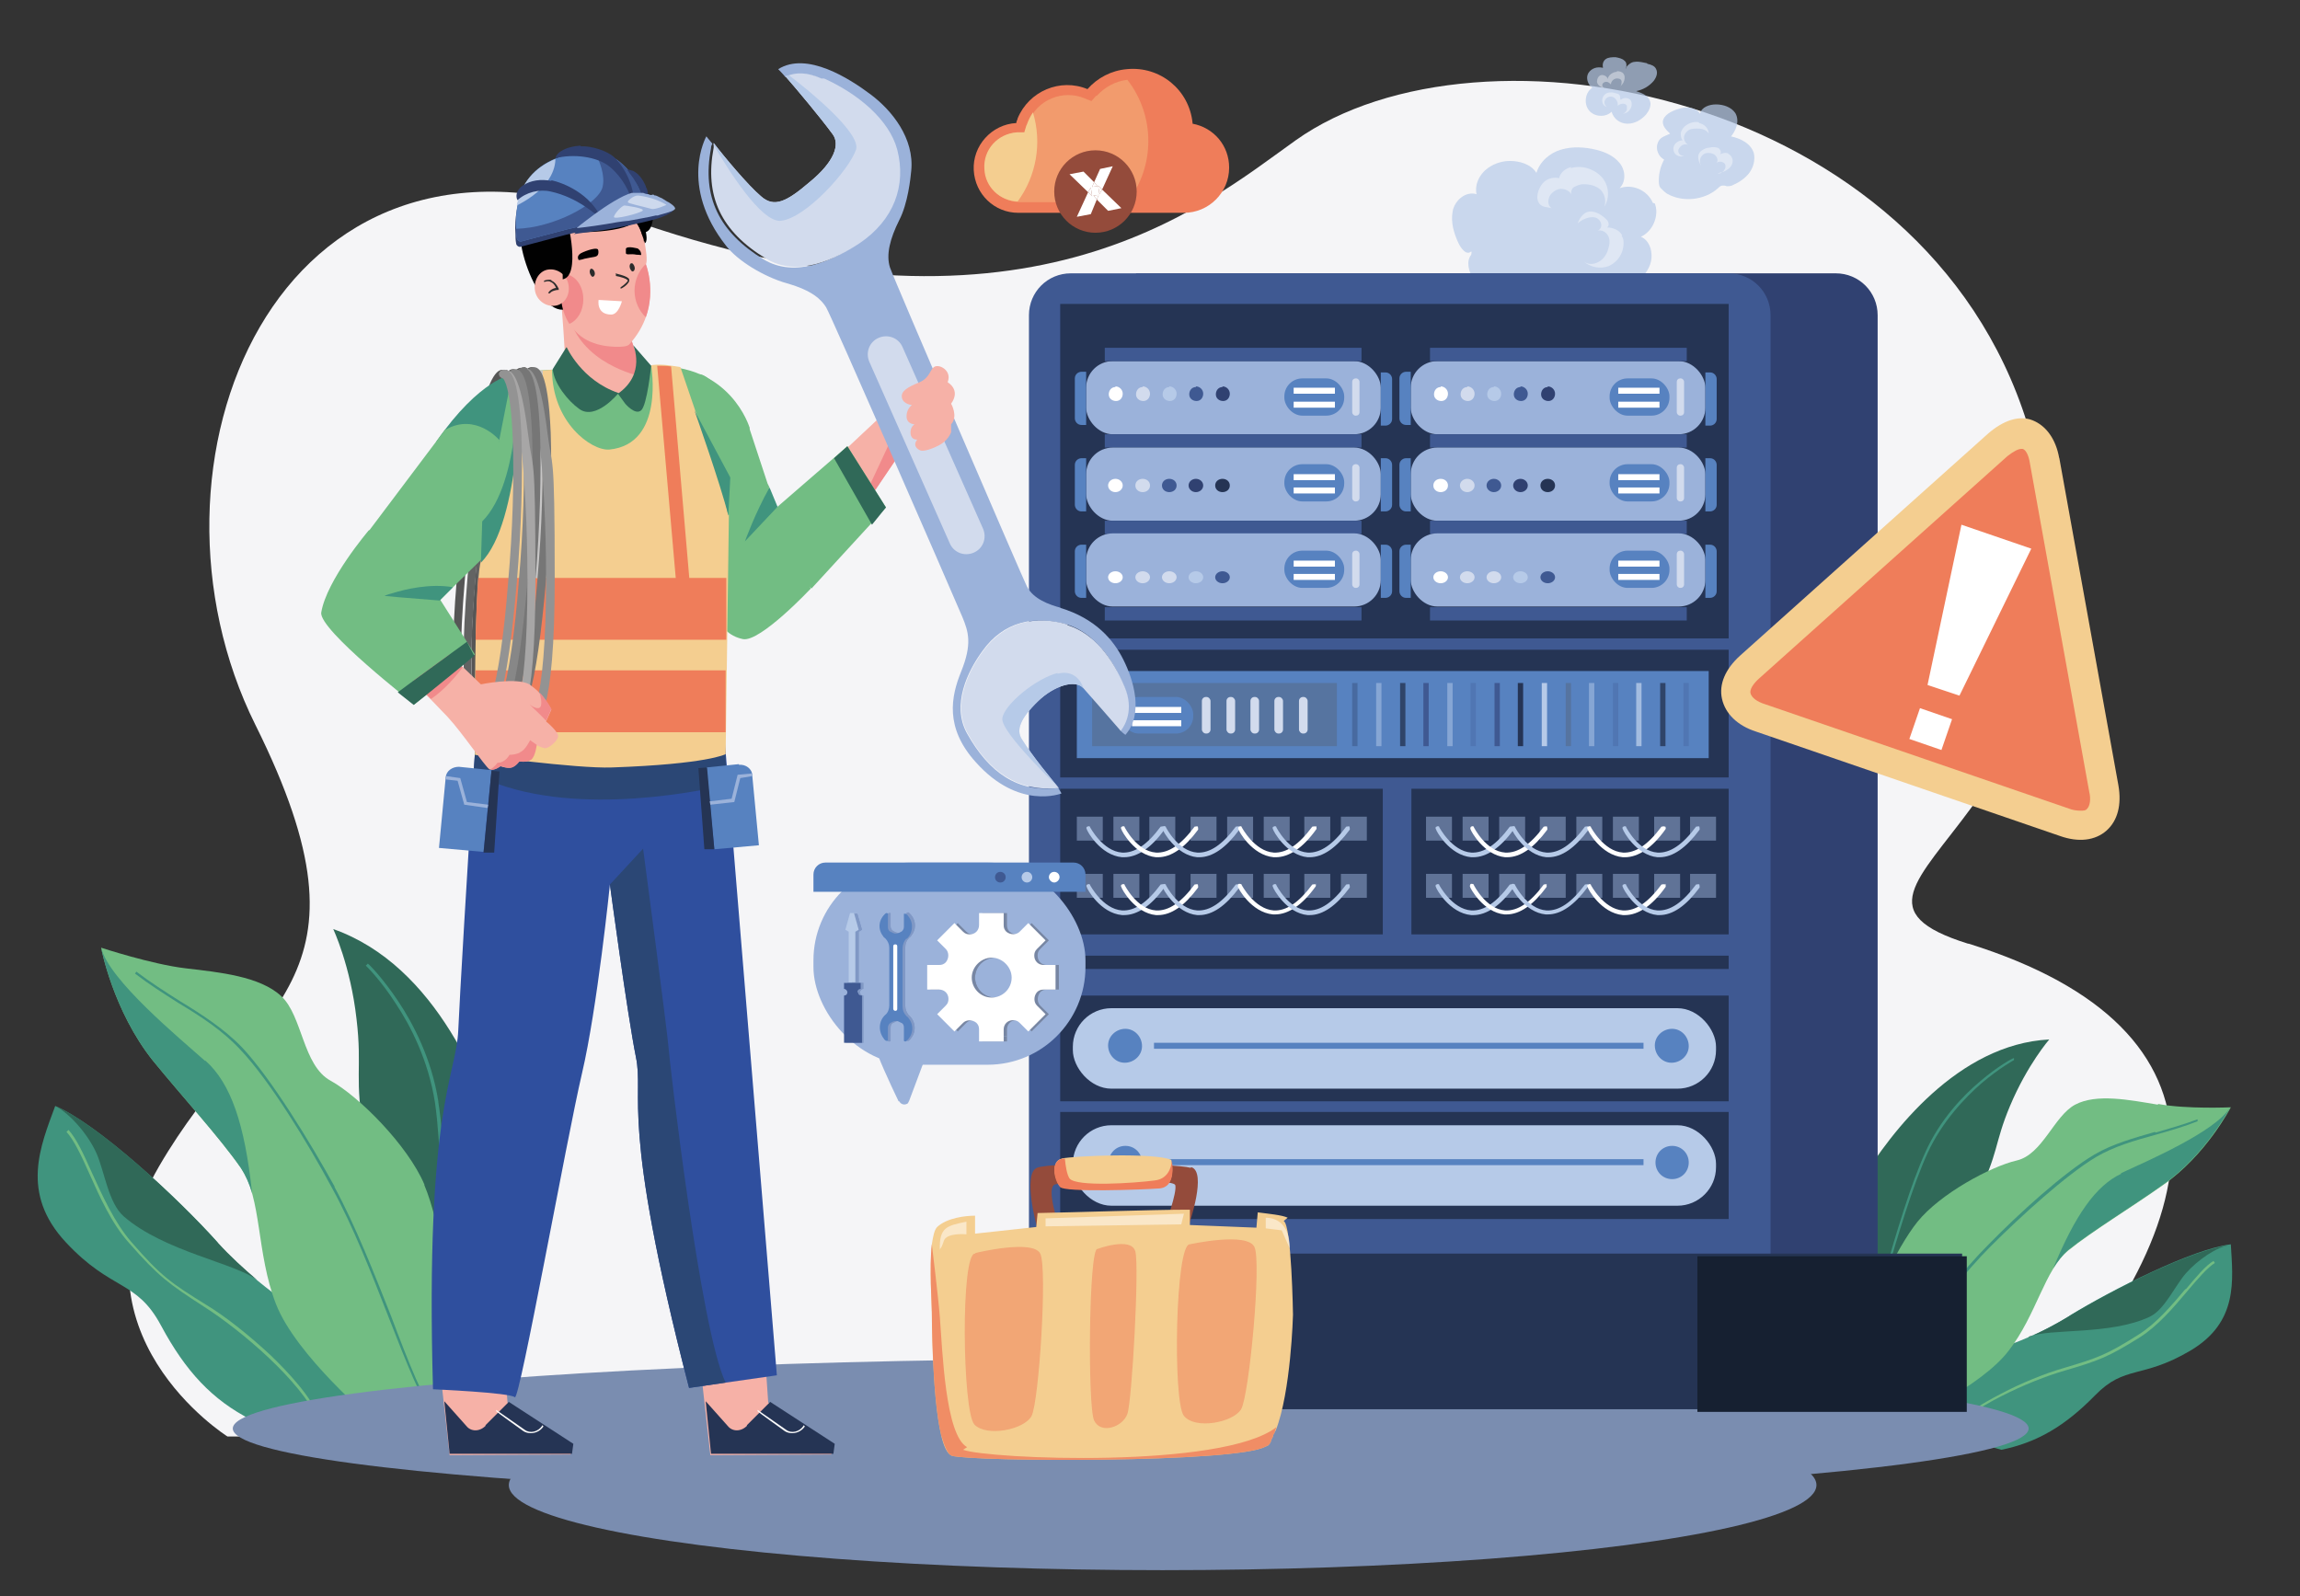 <?xml version="1.0" encoding="UTF-8"?>
<svg id="Calque_2" xmlns="http://www.w3.org/2000/svg" width="345.8" height="240" xmlns:xlink="http://www.w3.org/1999/xlink" version="1.1" viewBox="0 0 345.8 240">
  <rect x="0" y="0" width="345.8" height="240" fill="#333333" stroke="none"/>
  <!-- Generator: Adobe Illustrator 29.8.2, SVG Export Plug-In . SVG Version: 2.1.1 Build 3)  -->
  <defs>
    <clipPath id="clippath">
      <path d="M141.7,145.1h-1.8v3.7h1.8c.8,0,1.4.6,1.4,1.4,0,.4-.1.7-.4,1l-1.3,1.3,2.6,2.6,1.3-1.3c.5-.5,1.4-.5,2,0,.3.3.4.6.4,1v1.8h3.7v-1.8c0-.8.6-1.4,1.4-1.4.4,0,.7.1,1,.4l1.3,1.3,2.6-2.6-1.3-1.3c-.5-.5-.5-1.4,0-2,.3-.3.6-.4,1-.4h1.8v-3.7h-1.8c-.8,0-1.4-.6-1.4-1.4,0-.4.1-.7.4-1l1.3-1.3-2.6-2.6-1.3,1.3c-.5.5-1.4.5-2,0-.3-.3-.4-.6-.4-1v-1.8h-3.7v1.8c0,.8-.6,1.4-1.4,1.4-.4,0-.7-.1-1-.4l-1.3-1.3-2.6,2.6,1.3,1.3c.5.5.5,1.4,0,2-.3.3-.6.4-1,.4ZM146.6,147c0-1.7,1.4-3,3-3s3,1.4,3,3-1.4,3-3,3c-1.7,0-3-1.4-3-3h0Z" style="fill: none;"/>
    </clipPath>
    <clipPath id="clippath-1">
      <path d="M133.5,141.2c-1-.9-1.1-2.5-.2-3.6,0-.1.2-.2.3-.3,0,0,.2,0,.3,0,0,0,0,0,0,.1v1.9c0,.3.2.6.4.7l.4.2c.3.1.6.1.8,0l.4-.2c.3-.1.4-.4.4-.7v-1.9c0-.1,0-.2.2-.2,0,0,0,0,.1,0,1.1.9,1.3,2.4.4,3.5,0,.1-.2.2-.3.3-.4.4-.6.9-.6,1.5v8.7c0,.5.2,1.1.6,1.5,1,.9,1.1,2.5.2,3.5,0,.1-.2.2-.3.3,0,0-.2,0-.3,0,0,0,0,0,0-.1v-1.9c0-.3-.2-.6-.4-.7l-.4-.2c-.3-.1-.6-.1-.8,0l-.4.2c-.3.1-.4.4-.4.7v1.9c0,.1,0,.2-.2.2,0,0,0,0-.1,0-1.1-.9-1.3-2.4-.4-3.5,0-.1.2-.2.3-.3.4-.4.6-.9.6-1.4v-8.7c0-.5-.2-1.1-.6-1.4Z" style="fill: none;"/>
    </clipPath>
    <clipPath id="clippath-2">
      <path d="M127.4,149.7c.3,0,.5-.2.5-.5,0-.3-.2-.5-.5-.5v-.9h.7v-7.7l-.5-.3.7-2.4h.6l.7,2.4-.5.3v7.7h.7v.9c-.3,0-.5.3-.5.5,0,.3.2.5.5.5v7.1c.1,0-2.7,0-2.7,0v-7.1Z" style="fill: none;"/>
    </clipPath>
  </defs>
  <g style="isolation: isolate;">
    <g id="_02">
      <path d="M295.9,141.9c-28.9-9,27.3-19.6,8.9-78.2C289.2,13.7,222.5,1.4,194.8,21.1c-13.9,9.9-41,33.2-101.5,11.4C41.3,13.9,19,70,38.4,109c19.4,39,0,41.4-14.5,66.4-14.5,25,10.3,40.6,10.3,40.6l268.5.4c31.2-33,34.5-61.6-6.7-74.5Z" style="fill: #f5f5f7;"/>
      <path d="M311.1,197.9c-6.4,4-14.1,6-14.1,6l-13.6,9,17.5,5.1c5.4-1.1,9.6-3.6,14.1-8.2,4.5-4.6,7-2.4,14.3-6.7,7.3-4.3,6.4-10.7,6.1-16-5.8.7-17.8,6.8-24.2,10.7Z" style="fill: #40947e;"/>
      <path d="M305,201h0c3.3-1.3,12.2-.2,18.2-3,2.3-1.1,3.8-4.7,5.5-6.6s4.5-3.9,6.6-4.2c-5.8.7-17.8,6.8-24.2,10.7-2,1.2-4,2.3-6.1,3.2Z" style="fill: #306958;"/>
      <path d="M328.6,193.8c-2.1,2.5-4.4,5.2-7.1,6.9-4.9,3.1-6.2,3.5-11.2,5-2.8.8-6.5,2.3-9.5,3.9-2.7,1.4-6.3,3.5-8.2,5.9l.2.2c3.2-4,12.4-8.1,17.6-9.6,5.1-1.5,6.5-2,11.3-5,2.7-1.7,5.1-4.5,7.2-7,1.6-1.9,3-3.5,4.1-4.2l-.2-.3c-1.2.7-2.6,2.4-4.2,4.3Z" style="fill: #72bd83;"/>
      <path d="M279.8,177.5c-4.5,7.3-5.9,15.9-7.9,22.3s-3.7,8.7-3.7,8.7l12.9,3.7s3.8-9.4,7.4-16.9c3.6-7.5,5.4-9.1,8.7-15.4,3.3-6.4,2.6-7.9,5-13.6,2.6-6.2,5.9-10,5.9-10-13.7.7-23.8,13.9-28.3,21.3Z" style="fill: #306958;"/>
      <path d="M297.7,162.6c-2.5,2.1-6,5.7-8.2,10.6-2.2,4.8-4.4,12.2-6.3,18.8-1.9,6.3-3.5,11.8-4.8,14l.3.2c1.3-2.2,3-7.7,4.8-14.1,1.9-6.5,4.1-13.9,6.3-18.7,2.2-4.8,5.7-8.4,8.1-10.5,2.7-2.3,4.9-3.5,4.9-3.5v-.3c-.2,0-2.4,1.2-5.1,3.5Z" style="fill: #40947e;"/>
      <path d="M324.4,166.1c-4.2-.7-9.2-1.7-12.4,0-3.2,1.7-4.9,7.5-8.8,8.4s-11.5,5-14.9,9.2c-3.3,4.1-7.2,12.9-8.3,16.5-1.2,3.6-4.8,8.5-6.3,9.8l12.7,3.7s11.4-5.1,15.6-10.6c4.2-5.4,5.4-12.2,9-15.1s9.4-6.4,14.2-9.8c6.5-4.5,10.2-11.7,10.2-11.7,0,0-6.7.3-10.9-.5Z" style="fill: #72bd83;"/>
      <path d="M318.9,176.5c-3.8,1.8-6.9,6.2-10.2,14.2h0c.7-1.1,1.4-2,2.2-2.7,3.6-2.9,9.4-6.4,14.2-9.8,6.5-4.5,10.2-11.7,10.2-11.7-2.1,3.6-12.5,8.1-16.4,9.9Z" style="fill: #40947e;"/>
      <path d="M324,170.2c-3.1.9-6.4,1.8-9.1,3.4-4.6,2.7-11.4,8.9-15.9,13.5-3.9,3.9-7.8,9-11.2,13.5-3.7,4.8-6.9,9-9.3,10.8l.2.3c2.4-1.8,5.6-6,9.4-10.8,3.4-4.5,7.3-9.6,11.2-13.5,4.5-4.5,11.3-10.7,15.8-13.4,2.7-1.6,5.8-2.5,9.1-3.4,2.1-.6,4.2-1.2,6.2-2v-.3c-2.1.8-4.3,1.4-6.3,2Z" style="fill: #40947e;"/>
      <path d="M32.7,186.8c-6-6.7-18-17.8-24.4-20.5-2.2,6-5.3,13.1,1.6,20.5s10.6,5.6,14.3,12.5,7.7,11.2,13.6,14.2h21.9l-12.7-15s-8.2-4.9-14.3-11.6Z" style="fill: #40947e;"/>
      <path d="M32.7,186.8c-6-6.7-18-17.8-24.4-20.5,2.3,1.2,5,4.4,6.2,7.1s1.8,7.5,4.1,9.5c6.1,5.3,16.7,7,20.1,9.6h0c-2-1.7-4.1-3.6-6-5.7Z" style="fill: #306958;"/>
      <path d="M40.7,203.8c-3-2.8-6.7-5.8-9.7-7.6-5.3-3.3-6.7-4.2-11.3-9.5-2.5-2.9-4.3-6.9-5.9-10.4-1.2-2.7-2.3-5.1-3.5-6.4l-.3.3c1.1,1.2,2.2,3.5,3.4,6.2,1.6,3.6,3.4,7.6,6,10.5,4.5,5.1,5.9,6.1,11.3,9.6,5.5,3.5,14.7,11.3,17.1,17h.4c-1.4-3.5-4.9-7.2-7.5-9.7Z" style="fill: #72bd83;"/>
      <path d="M75.7,173.8c-2.8-10-10-28.6-25.6-34.1,0,0,2.6,5.5,3.5,13.5.9,7.5-.4,9,1.2,17.4s3.2,10.9,4.9,20.7,2.9,22,2.9,22h16.2s-1.2-3.3-1.4-11.3,1.1-18.4-1.7-28.4Z" style="fill: #306958;"/>
      <path d="M65.9,165.6c-1-6.4-3.8-11.7-6-15-2.4-3.6-4.5-5.7-4.6-5.7l-.3.3s2.2,2.1,4.5,5.7c2.2,3.3,4.9,8.5,5.9,14.9.9,6.3,1,15.6,1,23.7,0,8,0,14.9.9,17.9h.4c-.8-3.1-.8-10-.8-17.9,0-8.2,0-17.5-1-23.8Z" style="fill: #40947e;"/>
      <path d="M63.8,178.1c-2.5-5.9-9.9-13.3-14.1-15.6s-4.2-9.7-7.4-12.7-9.3-3.6-14.4-4.2-12.7-3.1-12.7-3.1c0,0,1.8,9.5,7.8,17,4.4,5.4,10,11.5,13.2,16.1,3.2,4.5,2.3,12.8,5.3,20.5s14.5,17.4,14.5,17.4h15.9c-1.2-2.1-3.8-9-4-13.5s-1.6-15.9-4.1-21.8Z" style="fill: #72bd83;"/>
      <path d="M30.8,159.5c-3.8-3.4-14.4-12.1-15.6-17,0,0,1.8,9.5,7.8,17,4.4,5.4,10,11.5,13.2,16.1.7,1.1,1.3,2.4,1.7,3.8h0c-1.1-10.4-3.2-16.5-7-19.9Z" style="fill: #40947e;"/>
      <path d="M50.3,178.4c-3.7-6.7-9.5-16.2-13.9-20.9-2.7-2.8-6.1-5-9.4-7-2.2-1.4-4.4-2.8-6.5-4.4l-.2.3c2.1,1.6,4.3,3,6.5,4.4,3.5,2.1,6.7,4.2,9.3,7,4.4,4.6,10.2,14.1,13.8,20.8,3.2,5.8,6,13,8.5,19.4,2.7,6.9,5,12.8,7.2,15.7l.3-.2c-2.2-2.8-4.5-8.7-7.1-15.6-2.5-6.3-5.3-13.5-8.5-19.4Z" style="fill: #40947e;"/>
      <g style="opacity: .7;">
        <path d="M244.4,10.1c0,0,0,.1-.1.2,0,0,0-.1.1-.2Z" style="fill: #b6cae8;"/>
        <path d="M247.6,9.5c-.6-.1-1.2-.3-1.8-.2-.5,0-1,.4-1.3.8,0,0,0,.2-.1.2,0,0,0-.1.1-.2.1-.4,0-.8-.3-1-.3-.3-.8-.4-1.3-.5-.5,0-1.1,0-1.5.3s-.5.8-.4,1.3c-.8-.2-1.7,0-2.2.8-.4.7-.1,1.7.6,2.2-1.1.7-1.3,2.4-.5,3.4s2.5,1.1,3.4.2c.3,1.1,1.3,1.8,2.4,1.8s2.1-.6,2.8-1.4c.4-.5.8-1.3.6-1.9-.2-.9-1.2-1.3-2.1-1.6,1-.2,1.9-.7,2.6-1.5.4-.5.7-1.2.4-1.8-.2-.5-.8-.7-1.3-.8Z" style="fill: #b6cae8;"/>
      </g>
      <g style="opacity: .7;">
        <path d="M260.1,20.7c.9-1,1.5-2.5.8-3.7-.6-.9-1.8-1.3-2.9-1.3-1,0-2.2.4-2.4,1.4-.3-.5-.9-.8-1.5-.9s-1.2,0-1.8.2c-1,.3-2.2.9-2.3,1.9,0,.8.6,1.3,1.1,1.8-.8.4-1.6.5-1.9,1.5-.3.9.2,2,1,2.4-.5.9-.8,2-.8,3.1,0,.4,0,.9.3,1.2s.6.6.9.8c2.4,1.4,5.7,1,7.7-.8.2-.2.4-.4.7-.4.2,0,.4,0,.6.1.3,0,.7,0,1-.2.9-.4,1.8-1,2.4-1.8s.9-1.9.7-2.9c-.4-1.5-2-2.3-3.5-2.6Z" style="fill: #b6cae8;"/>
      </g>
      <g style="opacity: .7;">
        <path d="M248.5,30.5c-.8-1.9-3.1-2.9-5-2.2,1-1,.9-2.7,0-3.8s-2.3-1.7-3.6-2c-1.7-.4-3.5-.5-5.2,0s-3.2,1.8-3.7,3.5c-.8-1.3-2.5-1.8-4-1.8-1.3,0-2.7.5-3.7,1.4s-1.6,2.3-1.3,3.6c-1.6-.5-3.3.9-3.6,2.6s.2,3.3.9,4.8c.3.6,1.1,1.9,1.9,1.2.1.2,0,.3,0,.5-.8,1-.4,2.5.3,3.6.8,1.2,2,2.1,3.4,2.3s2.9-.5,3.5-1.7c1.8,1.4,3.6,2.9,5.9,3.3,1.6.3,3.2,0,4.8-.2.3,0,.7-.1,1-.3s.4-.6.3-.9c2.3,0,4.4-.8,6.1-2.3.9-.9,1.7-2,1.8-3.3s-.4-2.7-1.6-3.2c1.8-.8,2.8-3.2,2.1-5Z" style="fill: #b6cae8;"/>
      </g>
      <g style="opacity: .4;">
        <path d="M236.3,25.1c-.9.2-1.7.8-1.9,1.7-.7-.2-1.6,0-2.2.5-.7.6-1.4,2.1-.9,3.1.4.8,1.2.7,2,.9-.7-.4-.6-1.4-.2-2,.4-.5,1-.9,1.6-.9.6,0,1.3.3,1.6.9-.2-.4,0-1,.4-1.2s.9-.4,1.3-.4c1,0,2,.2,2.7.9.6.7.8,1.6.5,2.5.9-1.4.7-3.4-.5-4.6s-3-1.7-4.6-1.2Z" style="fill: #fff;"/>
      </g>
      <g style="opacity: .4;">
        <path d="M238.1,39.3c0,0-.1-.1-.2-.2,0,0,.1.1.2.2Z" style="fill: #fff;"/>
        <path d="M243.9,35.4c-.4-.8-1.4-1.2-2.3-1.2.3-.2.3-.5.2-.8s-.4-.5-.6-.7c-.6-.5-1.3-.9-2.1-.9-.9,0-1.6.9-1.9,1.8.6-.6,1.8-1.1,2.6-.9.9.2,1.4,1.5.4,2,.6-.2,1.3.2,1.6.8s.2,1.3,0,1.9c-.2.8-.7,1.6-1.5,2-.7.4-1.6.4-2.2-.1,1,.9,2.5,1.2,3.8.7,1.3-.6,2.2-1.9,2.2-3.4,0-.4,0-.8-.3-1.1Z" style="fill: #fff;"/>
      </g>
      <g style="opacity: .4;">
        <path d="M255.5,18.4c-.8-.2-1.6.1-2.2.6-.3.3-.5.6-.6,1,0,.4,0,.8.3,1.1-.7,0-1.3.5-1.4,1.1-.1,1,.8,1.6,1.7,1.2-.3.1-.7,0-.9-.4s0-.7.3-1c.3-.3.8-.4,1.2-.2-.5-.2-.8-.8-.7-1.3s.6-1,1.1-1.1,1.1-.1,1.6,0c.4.1.8.3,1,.7,0-.8-.7-1.5-1.5-1.6Z" style="fill: #fff;"/>
      </g>
      <g style="opacity: .4;">
        <path d="M258.9,25.9c-.2,0-.4.1-.7.2.2,0,.5,0,.7-.2Z" style="fill: #fff;"/>
        <path d="M255.8,25s0,0,0,.1c0,0,0,0,0-.1Z" style="fill: #fff;"/>
        <path d="M259.9,23.1c-.4-.2-.9-.1-1.3.1.3-.3,0-.9-.4-1s-.8-.1-1.2,0c-.4,0-.8.2-1.1.4-.9.6-.6,1.6-.1,2.4-.3-.5-.3-1.2.1-1.6.4-.5,1.2-.5,1.8-.2.4.3.7.8.4,1.3.3-.3.8-.2,1.1,0s.3.8,0,1.1c0,.1-.2.3-.4.3.3,0,.6-.2.9-.4.5-.3.8-.8.8-1.3,0-.5-.3-.9-.7-1.1Z" style="fill: #fff;"/>
      </g>
      <g style="opacity: .4;">
        <path d="M243.1,10.8c-.6,0-1.3.5-1.4,1.1,0-.4-.6-.7-1-.6s-.6.6-.6,1c.1.6.7.9,1.3,1-.2,0-.5-.2-.5-.5,0-.3.3-.5.6-.5s.5.2.7.4c0-.4.3-.8.8-.9.3,0,.7,0,.8.4,0,.3,0,.6-.2.8.3-.3.5-.5.6-.9s.1-.7-.1-1-.6-.4-1-.4Z" style="fill: #fff;"/>
        <path d="M241.5,13.4h0s0,0,0,0Z" style="fill: #fff;"/>
      </g>
      <g style="opacity: .4;">
        <path d="M243.8,17.1s0,0,0,0c0,0,0,0,0,0Z" style="fill: #fff;"/>
        <path d="M243.6,14.9c0-.3,0-.7-.4-.8s-.6-.2-.9-.2c-.2,0-.5,0-.7.1-.9.4-1,1.8,0,2.1-.4-.3-.5-.8-.2-1.2.3-.4.9-.5,1.3-.2.4.3.6.8.5,1.2.2-.1.4-.3.7-.3s.5,0,.7.3c0,.2,0,.4,0,.6-.1.3-.4.6-.7.6.5,0,1-.3,1.2-.7.3-.4.3-1.1,0-1.4s-1-.4-1.4,0Z" style="fill: #fff;"/>
      </g>
      <ellipse cx="170" cy="214.8" rx="135" ry="10.5" style="fill: #7a8db0;"/>
      <ellipse cx="174.8" cy="223.3" rx="98.3" ry="12.8" style="fill: #7a8db0;"/>
      <path d="M276,41.1h-105.2v147.8h111.5V47.4c0-3.5-2.8-6.3-6.3-6.3Z" style="fill: #304171;"/>
      <path d="M259.9,41.1h-98.9c-3.5,0-6.3,2.8-6.3,6.3h0v141.4h111.5V47.4c0-3.5-2.8-6.3-6.3-6.3Z" style="fill: #3f5992;"/>
      <rect x="159.4" y="45.7" width="100.5" height="50.3" style="fill: #253454;"/>
      <rect x="159.4" y="118.6" width="48.5" height="21.9" style="fill: #253454;"/>
      <rect x="212.2" y="118.6" width="47.7" height="21.9" style="fill: #253454;"/>
      <rect x="159.4" y="143.7" width="100.5" height="2" style="fill: #253454;"/>
      <rect x="159.4" y="149.7" width="100.5" height="15.9" style="fill: #253454;"/>
      <rect x="159.4" y="167.2" width="100.5" height="16.1" style="fill: #253454;"/>
      <rect x="159.4" y="97.7" width="100.5" height="19.2" style="fill: #253454;"/>
      <rect x="161.9" y="100.9" width="95" height="13.1" style="fill: #5782c0;"/>
      <g style="mix-blend-mode: multiply; opacity: .3;">
        <rect x="164.2" y="102.7" width="36.8" height="9.5" style="fill: #555454;"/>
      </g>
      <g style="mix-blend-mode: multiply; opacity: .3;">
        <rect x="203.3" y="102.7" width=".8" height="9.5" style="fill: #253454;"/>
      </g>
      <g style="opacity: .5;">
        <rect x="206.9" y="102.7" width=".8" height="9.5" style="fill: #b6cae8;"/>
      </g>
      <g style="opacity: .8;">
        <rect x="210.5" y="102.7" width=".8" height="9.5" style="fill: #253454;"/>
      </g>
      <rect x="214" y="102.7" width=".8" height="9.5" style="fill: #3f5992;"/>
      <g style="opacity: .5;">
        <rect x="217.6" y="102.7" width=".8" height="9.5" style="fill: #b6cae8;"/>
      </g>
      <g style="mix-blend-mode: multiply; opacity: .3;">
        <rect x="221.1" y="102.7" width=".8" height="9.5" style="fill: #3f5992;"/>
      </g>
      <rect x="224.7" y="102.7" width=".8" height="9.5" style="fill: #3f5992;"/>
      <rect x="228.2" y="102.7" width=".8" height="9.5" style="fill: #253454;"/>
      <rect x="231.8" y="102.7" width=".8" height="9.5" style="fill: #b6cae8;"/>
      <g style="mix-blend-mode: multiply; opacity: .3;">
        <rect x="235.4" y="102.7" width=".8" height="9.5" style="fill: #555454;"/>
      </g>
      <g style="opacity: .5;">
        <rect x="238.9" y="102.7" width=".8" height="9.5" style="fill: #b6cae8;"/>
      </g>
      <g style="mix-blend-mode: multiply; opacity: .3;">
        <rect x="242.5" y="102.7" width=".8" height="9.5" style="fill: #3f5992;"/>
      </g>
      <g style="opacity: .8;">
        <rect x="246" y="102.7" width=".8" height="9.5" style="fill: #b6cae8;"/>
      </g>
      <g style="opacity: .8;">
        <rect x="249.6" y="102.7" width=".8" height="9.5" style="fill: #253454;"/>
      </g>
      <g style="mix-blend-mode: multiply; opacity: .3;">
        <rect x="253.1" y="102.7" width=".8" height="9.5" style="fill: #3f5992;"/>
      </g>
      <g style="opacity: .5;">
        <rect x="161.9" y="122.8" width="3.9" height="3.6" style="fill: #9bb2da;"/>
        <rect x="167.4" y="122.8" width="3.9" height="3.6" style="fill: #9bb2da;"/>
        <rect x="172.8" y="122.8" width="3.9" height="3.6" style="fill: #9bb2da;"/>
        <rect x="179" y="122.8" width="3.9" height="3.6" style="fill: #9bb2da;"/>
        <rect x="184.5" y="122.8" width="3.9" height="3.6" style="fill: #9bb2da;"/>
        <rect x="190" y="122.8" width="3.9" height="3.6" style="fill: #9bb2da;"/>
        <rect x="196.1" y="122.8" width="3.9" height="3.6" style="fill: #9bb2da;"/>
        <rect x="201.6" y="122.8" width="3.9" height="3.6" style="fill: #9bb2da;"/>
      </g>
      <rect x="161.3" y="151.6" width="96.7" height="12.1" rx="5.8" ry="5.8" style="fill: #b6cae8;"/>
      <rect x="161.3" y="169.2" width="96.7" height="12.1" rx="5.8" ry="5.8" style="fill: #b6cae8;"/>
      <path d="M169.2,154.7c-1.4,0-2.6,1.1-2.6,2.5s1.1,2.6,2.5,2.6c1.4,0,2.6-1.1,2.6-2.5h0c0-1.4-1.1-2.6-2.5-2.6h0Z" style="fill: #5782c0;"/>
      <path d="M251.4,154.7c-1.4,0-2.6,1.1-2.6,2.5s1.1,2.6,2.5,2.6c1.4,0,2.6-1.1,2.6-2.5h0c0-1.4-1.1-2.6-2.5-2.6h0Z" style="fill: #5782c0;"/>
      <path d="M169.2,172.3c-1.4,0-2.5,1.1-2.5,2.5s1.1,2.5,2.5,2.5,2.5-1.1,2.5-2.5h0c0-1.4-1.1-2.5-2.5-2.5Z" style="fill: #5782c0;"/>
      <path d="M251.4,172.3c-1.4,0-2.5,1.1-2.5,2.5s1.1,2.5,2.5,2.5,2.5-1.1,2.5-2.5h0c0-1.4-1.1-2.5-2.5-2.5Z" style="fill: #5782c0;"/>
      <rect x="173.5" y="156.8" width="73.6" height=".9" style="fill: #5782c0;"/>
      <rect x="173.5" y="174.3" width="73.6" height=".9" style="fill: #5782c0;"/>
      <path d="M175,124.3c-.1-.1-.3,0-.5,0-2,2.7-3.9,4-5.8,3.9-2.9-.2-4.8-3.8-4.8-3.8,0-.2-.3-.2-.4-.1-.2,0-.2.3-.1.4,0,.2,2,3.9,5.3,4.2.1,0,.2,0,.3,0,2,0,4.1-1.4,6.1-4.2.1-.1,0-.3,0-.5Z" style="fill: #b6cae8;"/>
      <path d="M180.1,124.3c-.1-.1-.3,0-.5,0-2,2.7-3.9,4-5.8,3.9-2.9-.2-4.7-3.8-4.7-3.8,0-.2-.3-.2-.4-.1-.2,0-.2.3-.1.4,0,.2,2,3.9,5.2,4.2.1,0,.2,0,.3,0,2,0,4-1.4,6-4.1.1-.1,0-.3,0-.5Z" style="fill: #fff;"/>
      <path d="M186.3,124.3c-.1-.1-.3,0-.5,0-2,2.7-3.9,4-5.8,3.9-2.9-.2-4.7-3.8-4.7-3.8,0-.2-.3-.2-.4-.1-.2,0-.2.3-.1.4,0,.2,2,3.9,5.2,4.2.1,0,.2,0,.3,0,2,0,4-1.4,6-4.1.1-.1,0-.3,0-.5Z" style="fill: #b6cae8;"/>
      <path d="M197.8,124.3c-.1-.1-.3,0-.5,0-2,2.7-3.9,4-5.8,3.9-2.9-.2-4.8-3.8-4.8-3.8,0-.2-.3-.2-.4-.1-.1,0-.2.3-.1.4,0,.2,2,3.9,5.3,4.2.1,0,.2,0,.3,0,2,0,4.1-1.4,6.1-4.2.1-.1,0-.3,0-.5,0,0,0,0,0,0Z" style="fill: #fff;"/>
      <path d="M202.9,124.3c-.1-.1-.3,0-.5,0-2,2.7-3.9,4-5.8,3.9-2.9-.2-4.7-3.8-4.7-3.8,0-.2-.3-.2-.4-.1-.2,0-.2.3-.1.4,0,.2,2,3.9,5.2,4.2.1,0,.2,0,.3,0,2,0,4-1.4,6-4.1.1-.1,0-.3,0-.5Z" style="fill: #b6cae8;"/>
      <g style="opacity: .5;">
        <rect x="161.9" y="131.4" width="3.9" height="3.6" style="fill: #9bb2da;"/>
        <rect x="167.4" y="131.4" width="3.9" height="3.6" style="fill: #9bb2da;"/>
        <rect x="172.8" y="131.4" width="3.9" height="3.6" style="fill: #9bb2da;"/>
        <rect x="179" y="131.4" width="3.9" height="3.6" style="fill: #9bb2da;"/>
        <rect x="184.5" y="131.4" width="3.9" height="3.6" style="fill: #9bb2da;"/>
        <rect x="190" y="131.4" width="3.9" height="3.6" style="fill: #9bb2da;"/>
        <rect x="196.1" y="131.4" width="3.9" height="3.6" style="fill: #9bb2da;"/>
        <rect x="201.6" y="131.4" width="3.9" height="3.6" style="fill: #9bb2da;"/>
      </g>
      <path d="M175,133c-.1-.1-.3,0-.5,0-2,2.7-3.9,4-5.8,3.9-2.9-.2-4.8-3.8-4.8-3.8,0-.2-.3-.2-.4-.1-.2,0-.2.3-.1.4h0c0,.2,2,3.9,5.3,4.2.1,0,.2,0,.3,0,2,0,4.1-1.4,6.1-4.2.1-.1,0-.3,0-.5,0,0,0,0,0,0Z" style="fill: #b6cae8;"/>
      <path d="M180.1,133c-.1-.1-.3,0-.5,0-2,2.7-3.9,4-5.8,3.9-2.9-.2-4.7-3.8-4.7-3.8,0-.2-.3-.2-.4-.1-.2,0-.2.3-.1.4h0c0,.2,2,3.9,5.2,4.2.1,0,.2,0,.3,0,2,0,4-1.4,6-4.1.1-.1,0-.3,0-.5Z" style="fill: #fff;"/>
      <path d="M186.3,133c-.1-.1-.3,0-.5,0-2,2.7-3.9,4-5.8,3.9-2.9-.2-4.7-3.8-4.7-3.8,0-.2-.3-.2-.4-.1-.2,0-.2.3-.1.4,0,.2,2,3.9,5.2,4.2.1,0,.2,0,.3,0,2,0,4-1.4,6-4.1.1-.1,0-.3,0-.5Z" style="fill: #b6cae8;"/>
      <path d="M197.8,133c-.1-.1-.3,0-.5,0-2,2.7-3.9,4-5.8,3.9-2.9-.2-4.8-3.8-4.8-3.8,0-.2-.3-.2-.4-.2-.2,0-.2.3-.2.4,0,0,0,0,0,0,0,.2,2,3.9,5.3,4.2.1,0,.2,0,.3,0,2,0,4.1-1.4,6.1-4.2.1-.1,0-.3,0-.5,0,0,0,0,0,0Z" style="fill: #fff;"/>
      <path d="M202.9,133c-.1-.1-.3,0-.5,0-2,2.7-3.9,4-5.8,3.9-2.9-.2-4.7-3.8-4.7-3.8,0-.2-.3-.2-.4-.1-.2,0-.2.3-.1.4h0c0,.2,2,3.9,5.2,4.2.1,0,.2,0,.3,0,2,0,4-1.4,6-4.1.1-.1,0-.3,0-.5Z" style="fill: #b6cae8;"/>
      <g style="opacity: .5;">
        <rect x="214.4" y="122.8" width="3.9" height="3.6" style="fill: #9bb2da;"/>
        <rect x="219.9" y="122.8" width="3.9" height="3.6" style="fill: #9bb2da;"/>
        <rect x="225.4" y="122.8" width="3.9" height="3.6" style="fill: #9bb2da;"/>
        <rect x="231.5" y="122.8" width="3.9" height="3.6" style="fill: #9bb2da;"/>
        <rect x="237" y="122.8" width="3.9" height="3.6" style="fill: #9bb2da;"/>
        <rect x="242.5" y="122.8" width="3.9" height="3.6" style="fill: #9bb2da;"/>
        <rect x="248.7" y="122.8" width="3.9" height="3.6" style="fill: #9bb2da;"/>
        <rect x="254.1" y="122.8" width="3.9" height="3.6" style="fill: #9bb2da;"/>
      </g>
      <path d="M227.5,124.3c-.1-.1-.3,0-.5,0-2,2.7-3.9,4-5.8,3.9-2.9-.2-4.8-3.8-4.8-3.8,0-.2-.3-.2-.4-.1-.2,0-.2.3-.1.4,0,.2,2,3.9,5.3,4.2.1,0,.2,0,.3,0,2,0,4.1-1.4,6.1-4.2.1-.1,0-.3,0-.5Z" style="fill: #b6cae8;"/>
      <path d="M232.6,124.3c-.1-.1-.3,0-.5,0-2,2.7-3.9,4-5.8,3.9-2.9-.2-4.7-3.8-4.7-3.8,0-.2-.3-.2-.4-.1-.1,0-.2.3-.1.4,0,.2,2,3.9,5.2,4.2.1,0,.2,0,.3,0,2,0,4-1.4,6-4.1.1-.1,0-.3,0-.5Z" style="fill: #fff;"/>
      <path d="M238.8,124.3c-.1-.1-.3,0-.5,0-2,2.7-3.9,4-5.8,3.9-2.9-.2-4.7-3.8-4.7-3.8,0-.2-.3-.2-.4-.1-.1,0-.2.3-.1.4,0,.2,2,3.9,5.2,4.2.1,0,.2,0,.3,0,2,0,4-1.4,6-4.1.1-.1,0-.3,0-.5Z" style="fill: #b6cae8;"/>
      <path d="M250.3,124.3c-.1-.1-.3,0-.5,0-2,2.7-3.9,4-5.8,3.9-2.9-.2-4.8-3.8-4.8-3.8,0-.2-.3-.2-.4-.1-.2,0-.2.3-.1.4,0,.2,2,3.9,5.3,4.2.1,0,.2,0,.3,0,2,0,4.1-1.4,6.1-4.2.1-.1,0-.3,0-.4Z" style="fill: #fff;"/>
      <path d="M255.5,124.3c-.1-.1-.3,0-.5,0-2,2.7-3.9,4-5.8,3.9-2.9-.2-4.7-3.8-4.7-3.8,0-.2-.3-.2-.4-.1-.2,0-.2.3-.1.4,0,.2,2,3.9,5.2,4.2.1,0,.2,0,.3,0,2,0,4-1.4,6-4.1.1-.1,0-.3,0-.5Z" style="fill: #b6cae8;"/>
      <g style="opacity: .5;">
        <rect x="214.4" y="131.4" width="3.9" height="3.6" style="fill: #9bb2da;"/>
        <rect x="219.9" y="131.4" width="3.9" height="3.6" style="fill: #9bb2da;"/>
        <rect x="225.4" y="131.4" width="3.9" height="3.6" style="fill: #9bb2da;"/>
        <rect x="231.5" y="131.4" width="3.9" height="3.6" style="fill: #9bb2da;"/>
        <rect x="237" y="131.4" width="3.9" height="3.6" style="fill: #9bb2da;"/>
        <rect x="242.5" y="131.4" width="3.9" height="3.6" style="fill: #9bb2da;"/>
        <rect x="248.7" y="131.4" width="3.9" height="3.6" style="fill: #9bb2da;"/>
        <rect x="254.1" y="131.4" width="3.9" height="3.6" style="fill: #9bb2da;"/>
      </g>
      <path d="M227.5,133c-.1-.1-.3,0-.5,0-2,2.7-3.9,4-5.8,3.9-2.9-.2-4.8-3.8-4.8-3.8,0-.2-.3-.2-.4-.1-.2,0-.2.3-.1.4,0,.2,2,3.9,5.3,4.2.1,0,.2,0,.3,0,2,0,4.1-1.4,6.1-4.2.1-.1,0-.3,0-.5,0,0,0,0,0,0Z" style="fill: #b6cae8;"/>
      <path d="M232.6,133c-.1-.1-.3,0-.5,0-2,2.7-3.9,4-5.8,3.9-2.9-.2-4.7-3.8-4.7-3.8,0-.2-.3-.2-.4-.2-.2,0-.2.3-.2.4,0,0,0,0,0,0,0,.2,2,3.9,5.2,4.2.1,0,.2,0,.3,0,2,0,4-1.4,6-4.1.1-.1,0-.3,0-.5Z" style="fill: #fff;"/>
      <path d="M238.8,133c-.1-.1-.3,0-.5,0-2,2.7-3.9,4-5.8,3.9-2.9-.2-4.7-3.8-4.7-3.8,0-.2-.3-.2-.4-.2-.2,0-.2.3-.2.4,0,0,0,0,0,0,0,.2,2,3.9,5.2,4.2.1,0,.2,0,.3,0,2,0,4-1.4,6-4.1.1-.1,0-.3,0-.5Z" style="fill: #b6cae8;"/>
      <path d="M250.3,133c-.1-.1-.3,0-.5,0-2,2.7-3.9,4-5.8,3.9-2.9-.2-4.8-3.8-4.8-3.8,0-.2-.3-.2-.4-.1-.2,0-.2.3-.1.4,0,.2,2,3.9,5.3,4.2.1,0,.2,0,.3,0,2,0,4.1-1.4,6.1-4.2.1-.1,0-.3,0-.5Z" style="fill: #fff;"/>
      <path d="M255.5,133c-.1-.1-.3,0-.5,0-2,2.7-3.9,4-5.8,3.9-2.9-.2-4.7-3.8-4.7-3.8,0-.2-.3-.2-.4-.1-.2,0-.2.3-.1.4,0,.2,2,3.9,5.2,4.2.1,0,.2,0,.3,0,2,0,4-1.4,6-4.1.1-.1,0-.3,0-.5Z" style="fill: #b6cae8;"/>
      <rect x="168.6" y="104.8" width="10.8" height="5.5" rx="2.6" ry="2.6" style="fill: #5782c0;"/>
      <rect x="170.2" y="106.3" width="7.4" height=".9" style="fill: #fff;"/>
      <rect x="170.2" y="108.3" width="7.4" height=".9" style="fill: #fff;"/>
      <rect x="180.7" y="104.8" width="1.3" height="5.5" rx=".6" ry=".6" style="fill: #d2dbed;"/>
      <rect x="184.4" y="104.8" width="1.3" height="5.5" rx=".6" ry=".6" style="fill: #d2dbed;"/>
      <rect x="188" y="104.8" width="1.3" height="5.5" rx=".6" ry=".6" style="fill: #d2dbed;"/>
      <rect x="191.6" y="104.8" width="1.3" height="5.5" rx=".6" ry=".6" style="fill: #d2dbed;"/>
      <rect x="195.3" y="104.8" width="1.3" height="5.5" rx=".6" ry=".6" style="fill: #d2dbed;"/>
      <rect x="212.1" y="54.3" width="44.3" height="11" rx="4" ry="4" style="fill: #9bb2da;"/>
      <rect x="215" y="65.3" width="38.6" height="2" style="fill: #3f5992;"/>
      <rect x="242" y="56.9" width="9" height="5.6" rx="2.7" ry="2.7" style="fill: #5782c0;"/>
      <rect x="243.3" y="58.3" width="6.2" height=".9" style="fill: #fff;"/>
      <rect x="243.3" y="60.4" width="6.2" height=".9" style="fill: #fff;"/>
      <rect x="252.1" y="56.9" width="1.1" height="5.6" rx=".5" ry=".5" style="fill: #d2dbed;"/>
      <path d="M232.7,58.2c-.6,0-1,.5-1,1.1,0,.6.5,1,1.1,1,.6,0,1-.5,1-1.1,0-.6-.5-1.1-1.1-1.1Z" style="fill: #304171;"/>
      <path d="M228.6,58.2c-.6,0-1,.5-1,1.1,0,.6.5,1,1.1,1,.6,0,1-.5,1-1.1,0-.6-.5-1.1-1.1-1.1Z" style="fill: #3f5992;"/>
      <path d="M224.6,58.2c-.6,0-1,.5-1,1.1,0,.6.5,1,1.1,1,.6,0,1-.5,1-1.1,0-.6-.5-1.1-1.1-1.1Z" style="fill: #b6cae8;"/>
      <path d="M220.6,58.2c-.6,0-1,.5-1,1.1,0,.6.5,1,1.1,1,.6,0,1-.5,1-1.1,0-.6-.5-1.1-1.1-1.1,0,0,0,0,0,0Z" style="fill: #d2dbed;"/>
      <path d="M216.6,58.2c-.6,0-1,.5-1,1.1,0,.6.5,1,1.1,1,.6,0,1-.5,1-1.1,0-.6-.5-1.1-1.1-1.1,0,0,0,0,0,0Z" style="fill: #fff;"/>
      <path d="M257.1,56h-.7v8h.7c.5,0,1-.4,1-1h0v-6c0-.5-.4-1-1-1h0Z" style="fill: #5782c0;"/>
      <path d="M210.4,56.9v6c0,.5.4,1,1,1h.7v-8h-.7c-.5,0-1,.4-1,1h0Z" style="fill: #5782c0;"/>
      <rect x="215" y="52.3" width="38.6" height="2" style="fill: #3f5992;"/>
      <rect x="212.1" y="67.3" width="44.3" height="11" rx="4" ry="4" style="fill: #9bb2da;"/>
      <rect x="215" y="78.3" width="38.6" height="2" style="fill: #3f5992;"/>
      <rect x="242" y="69.8" width="9" height="5.6" rx="2.7" ry="2.7" style="fill: #5782c0;"/>
      <rect x="243.3" y="71.3" width="6.2" height=".9" style="fill: #fff;"/>
      <rect x="243.3" y="73.3" width="6.2" height=".9" style="fill: #fff;"/>
      <rect x="252.1" y="69.8" width="1.1" height="5.6" rx=".5" ry=".5" style="fill: #d2dbed;"/>
      <path d="M232.7,72c-.6,0-1.1.4-1.1,1s.5,1,1.1,1,1.1-.4,1.1-1-.5-1-1.1-1Z" style="fill: #253454;"/>
      <ellipse cx="228.6" cy="73" rx="1.1" ry="1" style="fill: #304171;"/>
      <ellipse cx="224.6" cy="73" rx="1.1" ry="1" style="fill: #3f5992;"/>
      <ellipse cx="220.6" cy="73" rx="1.1" ry="1" style="fill: #d2dbed;"/>
      <path d="M216.6,72c-.6,0-1.1.4-1.1,1s.5,1,1.1,1,1.1-.4,1.1-1-.5-1-1.1-1Z" style="fill: #fff;"/>
      <path d="M257.1,68.9h-.7v8h.7c.5,0,1-.4,1-1h0v-6c0-.5-.4-1-1-1,0,0,0,0,0,0Z" style="fill: #5782c0;"/>
      <path d="M210.4,69.9v6c0,.5.4,1,1,1h.7v-8h-.7c-.5,0-1,.4-1,1h0Z" style="fill: #5782c0;"/>
      <rect x="212.1" y="80.2" width="44.3" height="11" rx="4" ry="4" style="fill: #9bb2da;"/>
      <rect x="215" y="91.3" width="38.6" height="2" style="fill: #3f5992;"/>
      <rect x="242" y="82.8" width="9" height="5.6" rx="2.7" ry="2.7" style="fill: #5782c0;"/>
      <rect x="243.3" y="84.3" width="6.2" height=".9" style="fill: #fff;"/>
      <rect x="243.3" y="86.3" width="6.2" height=".9" style="fill: #fff;"/>
      <rect x="252.1" y="82.8" width="1.1" height="5.6" rx=".5" ry=".5" style="fill: #d2dbed;"/>
      <path d="M232.7,85.9c-.6,0-1.1.4-1.1.9s.5.9,1.1.9,1.1-.4,1.1-.9-.5-.9-1.1-.9Z" style="fill: #3f5992;"/>
      <ellipse cx="228.6" cy="86.8" rx="1.1" ry=".9" style="fill: #b6cae8;"/>
      <ellipse cx="224.6" cy="86.8" rx="1.1" ry=".9" style="fill: #d2dbed;"/>
      <ellipse cx="220.6" cy="86.8" rx="1.1" ry=".9" style="fill: #d2dbed;"/>
      <path d="M216.6,85.9c-.6,0-1.1.4-1.1.9s.5.9,1.1.9,1.1-.4,1.1-.9-.5-.9-1.1-.9Z" style="fill: #fff;"/>
      <path d="M257.1,81.9h-.7v8h.7c.5,0,1-.4,1-1h0v-6c0-.5-.4-1-1-1Z" style="fill: #5782c0;"/>
      <path d="M210.4,82.9v6c0,.5.4,1,1,1h.7v-8h-.7c-.5,0-1,.4-1,1Z" style="fill: #5782c0;"/>
      <rect x="163.3" y="54.3" width="44.3" height="11" rx="4" ry="4" style="fill: #9bb2da;"/>
      <rect x="166.1" y="65.3" width="38.6" height="2" style="fill: #3f5992;"/>
      <rect x="193.1" y="56.9" width="9" height="5.6" rx="2.7" ry="2.7" style="fill: #5782c0;"/>
      <rect x="194.5" y="58.3" width="6.2" height=".9" style="fill: #fff;"/>
      <rect x="194.5" y="60.4" width="6.2" height=".9" style="fill: #fff;"/>
      <rect x="203.3" y="56.9" width="1.1" height="5.6" rx=".5" ry=".5" style="fill: #d2dbed;"/>
      <path d="M183.8,58.2c-.6,0-1,.5-1,1.1s.5,1,1.1,1c.6,0,1-.5,1-1.1,0-.6-.5-1.1-1.1-1.1,0,0,0,0,0,0Z" style="fill: #304171;"/>
      <path d="M179.8,58.2c-.6,0-1,.5-1,1.1,0,.6.5,1,1.1,1,.6,0,1-.5,1-1.1,0-.6-.5-1.1-1.1-1.1Z" style="fill: #3f5992;"/>
      <path d="M175.8,58.2c-.6,0-1,.5-1,1.1,0,.6.5,1,1.1,1,.6,0,1-.5,1-1.1,0-.6-.5-1.1-1.1-1.1Z" style="fill: #b6cae8;"/>
      <path d="M171.8,58.2c-.6,0-1,.5-1,1.1,0,.6.5,1,1.1,1,.6,0,1-.5,1-1.1,0-.6-.5-1.1-1.1-1.1Z" style="fill: #d2dbed;"/>
      <path d="M167.7,58.2c-.6,0-1,.5-1,1.1,0,.6.5,1,1.1,1,.6,0,1-.5,1-1.1,0-.6-.5-1.1-1.1-1.1,0,0,0,0,0,0Z" style="fill: #fff;"/>
      <path d="M208.3,56h-.7v8h.7c.5,0,1-.4,1-1h0v-6c0-.5-.4-1-1-1h0Z" style="fill: #5782c0;"/>
      <path d="M161.6,56.9v6c0,.5.4,1,1,1h.7v-8h-.7c-.5,0-1,.4-1,1Z" style="fill: #5782c0;"/>
      <rect x="166.1" y="52.3" width="38.6" height="2" style="fill: #3f5992;"/>
      <rect x="163.3" y="67.3" width="44.3" height="11" rx="4" ry="4" style="fill: #9bb2da;"/>
      <rect x="166.1" y="78.3" width="38.6" height="2" style="fill: #3f5992;"/>
      <rect x="193.1" y="69.8" width="9" height="5.6" rx="2.7" ry="2.7" style="fill: #5782c0;"/>
      <rect x="194.5" y="71.3" width="6.2" height=".9" style="fill: #fff;"/>
      <rect x="194.5" y="73.3" width="6.2" height=".9" style="fill: #fff;"/>
      <rect x="203.3" y="69.8" width="1.1" height="5.6" rx=".5" ry=".5" style="fill: #d2dbed;"/>
      <path d="M183.8,72c-.6,0-1.1.4-1.1,1s.5,1,1.1,1,1.1-.4,1.1-1-.5-1-1.1-1Z" style="fill: #253454;"/>
      <ellipse cx="179.8" cy="73" rx="1.1" ry="1" style="fill: #304171;"/>
      <path d="M175.8,72c-.6,0-1.1.4-1.1,1s.5,1,1.1,1,1.1-.4,1.1-1-.5-1-1.1-1Z" style="fill: #3f5992;"/>
      <path d="M171.8,72c-.6,0-1.1.4-1.1,1s.5,1,1.1,1,1.1-.4,1.1-1-.5-1-1.1-1Z" style="fill: #d2dbed;"/>
      <ellipse cx="167.7" cy="73" rx="1.1" ry="1" style="fill: #fff;"/>
      <path d="M208.3,68.9h-.7v8h.7c.5,0,1-.4,1-1h0v-6c0-.5-.4-1-1-1,0,0,0,0,0,0Z" style="fill: #5782c0;"/>
      <path d="M161.6,69.9v6c0,.5.4,1,1,1h.7v-8h-.7c-.5,0-1,.4-1,1h0Z" style="fill: #5782c0;"/>
      <rect x="163.3" y="80.2" width="44.3" height="11" rx="4" ry="4" style="fill: #9bb2da;"/>
      <rect x="166.1" y="91.3" width="38.6" height="2" style="fill: #3f5992;"/>
      <rect x="193.1" y="82.8" width="9" height="5.6" rx="2.7" ry="2.7" style="fill: #5782c0;"/>
      <rect x="194.5" y="84.3" width="6.2" height=".9" style="fill: #fff;"/>
      <rect x="194.5" y="86.3" width="6.2" height=".9" style="fill: #fff;"/>
      <rect x="203.3" y="82.8" width="1.1" height="5.6" rx=".5" ry=".5" style="fill: #d2dbed;"/>
      <path d="M183.8,85.9c-.6,0-1.1.4-1.1.9s.5.9,1.1.9,1.1-.4,1.1-.9-.5-.9-1.1-.9Z" style="fill: #3f5992;"/>
      <ellipse cx="179.8" cy="86.8" rx="1.1" ry=".9" style="fill: #b6cae8;"/>
      <path d="M175.8,85.9c-.6,0-1.1.4-1.1.9s.5.9,1.1.9,1.1-.4,1.1-.9-.5-.9-1.1-.9Z" style="fill: #d2dbed;"/>
      <path d="M171.8,85.9c-.6,0-1.1.4-1.1.9s.5.9,1.1.9,1.1-.4,1.1-.9-.5-.9-1.1-.9Z" style="fill: #d2dbed;"/>
      <ellipse cx="167.7" cy="86.8" rx="1.1" ry=".9" style="fill: #fff;"/>
      <path d="M208.3,81.9h-.7v8h.7c.5,0,1-.4,1-1h0v-6c0-.5-.4-1-1-1Z" style="fill: #5782c0;"/>
      <path d="M161.6,82.9v6c0,.5.4,1,1,1h.7v-8h-.7c-.5,0-1,.4-1,1Z" style="fill: #5782c0;"/>
      <rect x="141.2" y="188.5" width="153.8" height="23.4" style="fill: #253454;"/>
      <rect x="255.2" y="188.9" width="40.5" height="23.4" style="fill: #162031;"/>
      <path d="M309.6,68.9c-.5-2.9-2-4.9-4-5.7s-4.4,0-6.7,2l-37.3,33.4c-2.2,2-3.2,4.3-2.7,6.5s2.3,4,5.1,4.9l45.7,15.7c2.8,1,5.3.7,7-.8s2.3-3.9,1.8-6.8l-8.9-49.3Z" style="fill: #f4ce90;"/>
      <path d="M305.2,69.7c-.2-1.4-.7-2.1-1.1-2.2,0,0-.1,0-.2,0-.4,0-1.1.3-2.1,1.1l-37.3,33.4c-.9.8-1.5,1.7-1.3,2.3s.9,1.2,2.2,1.6l45.7,15.7c.5.2,1.1.3,1.7.3h0c.4,0,.8,0,1-.3.4-.4.6-1.4.3-2.6l-8.9-49.3Z" style="fill: #ef7d5a;"/>
      <polygon points="289.8 103 294.6 104.6 305.4 82.5 294.9 78.9 289.8 103" style="fill: #fff;"/>
      <rect x="287.8" y="107" width="4.9" height="5.1" transform="translate(92.2 348.4) rotate(-71)" style="fill: #fff;"/>
      <g id="g123775">
        <g id="path123654">
          <path d="M179,175.6c-2.4-.7-20.9-.9-23.1,0s0,8.9,0,8.9l3.3-.2s-2-5.7-.6-6.2,17.8-1,18.1.1-1.5,6-1.5,6l3.6-.2s2.7-7.8.3-8.5Z" style="fill: #944b3b;"/>
        </g>
        <path d="M193.6,183.1c-.8-.4-3-.6-4.5-.8l-.2,2.3-10-.4v-2.3c-.2,0-.6,0-.9,0-4.5,0-16.5.4-22,.5l-.2,2.1-9.2,1v-2.7c-1.4,0-4.2.3-5.7,1.7-.4.4-.6,1.3-.8,2.6-.4,3.5,0,9.1,0,10.3h0s0,12.5,1.4,18.4c.4,1.7.9,2.8,1.6,3.1,0,0,0,0,0,0,3.1.9,43,1.1,47.2-1.4,0,0,.1,0,.2-.1,0,0,0,0,0,0s0,0,.1,0,0,0,0,0,0,0,0,0c0,0,0,0,0,0,0,0,.2-.2.3-.3,0,0,0,0,0,0,0,0,0-.1.1-.2s0-.1.1-.2h0c0-.2,0-.3.1-.3,0-.1.1-.2.2-.4,0,0,0,0,0-.1,0-.1.1-.3.2-.4,0,0,0,0,0,0,0-.1.1-.3.2-.4,0,0,0,0,0,0,2.3-5.8,2.6-17.4,2.6-17.4,0,0-.2-13.5-1.4-14.1Z" style="fill: #f4ce90;"/>
        <g id="path123739" style="opacity: .5;">
          <path d="M146.6,188.5c-2.2-.1-1.9,23.8-.1,25.7s7.5.8,8.6-1.3,2.4-22.2,1.3-24.4-9.7-.1-9.7-.1Z" style="fill: #ef7d5a;"/>
        </g>
        <g id="path123727" style="opacity: .5;">
          <path d="M178.9,187.1c-2.2-.2-2.6,23.7-.9,25.8s7.4,1,8.6-1,3.1-22.1,2-24.4-9.7-.4-9.7-.4Z" style="fill: #ef7d5a;"/>
        </g>
        <g id="path123727-2" style="opacity: .5;">
          <path d="M165,187.8c-1.3-.2-1.5,23.7-.5,25.8s4.3,1,5-1,1.8-22.1,1.2-24.4-5.7-.4-5.7-.4Z" style="fill: #ef7d5a;"/>
        </g>
        <g id="path123746" style="opacity: .8;">
          <path d="M145.4,217.6c-3.3-1.8-3.7-14.6-4.1-19.6-.2-2.7-1.2-10.9-1.2-10.9h0c-.4,3.5,0,9.1,0,10.3h0s0,12.5,1.4,18.4c.5,1.7,1,2.9,1.6,3.1,0,0,0,0,0,0,3.1.9,43,1.1,47.2-1.4,0,0,.1,0,.2-.1,0,0,0,0,0,0s0,0,.1,0,0,0,0,0,0,0,0,0c0,0,0,0,0,0,0,0,.2-.2.3-.3,0,0,0,0,0,0,0,0,0-.1.1-.2s0-.1.1-.2h0c0-.2,0-.3.1-.3,0-.1.1-.2.2-.4,0,0,0,0,0-.1,0-.1.1-.3.2-.4,0,0,0,0,0,0,.1-.3.2-.6.3-.9-8.1,6.3-43.3,4.8-47.1,3.4Z" style="fill: #ef7d5a;"/>
        </g>
        <g id="path123656">
          <path d="M159.7,174.2c-1.9.4-1,3.4-.3,4.2s12.2.4,14.9.2,1.8-4.2,1.8-4.2c-2.6-1.1-14.5-.6-16.5-.2Z" style="fill: #f4ce90;"/>
        </g>
        <g id="path123751">
          <path d="M173.6,177.5c-3,.4-11.8,1-12.8-.3-.4-.6-.6-1.9-.7-3-2.4,0-1.6,3.4-.7,4.3.7.8,12.2.4,14.9.2,2.6-.2,1.9-3.8,1.9-4.2-.1,1.2-.7,2.8-2.6,3Z" style="fill: #ef7d5a;"/>
        </g>
        <g id="path123756" style="opacity: .5;">
          <polygon points="157.2 184.4 177.6 184.1 178 182.5 157.2 183.2 157.2 184.4" style="fill: #fff;"/>
        </g>
        <g id="path123758" style="opacity: .5;">
          <path d="M190.3,183.1v1.6c-.1,0,2.4.3,2.4.3l1.2,2.7s.3-4.6-3.7-4.6Z" style="fill: #fff;"/>
        </g>
        <g id="path123760" style="opacity: .5;">
          <path d="M141.2,187.9s.3,0,.7-1.3,3.4-1,3.4-1v-1.9c-2.9.6-4.1.8-4,4.2Z" style="fill: #fff;"/>
          <polygon points="145.1 183.8 145.1 183.8 145.1 183.8 145.1 183.8" style="fill: #fff;"/>
        </g>
      </g>
      <path d="M80.1,55.2c-.6,0-2.1-.2-4.1,9.3-1.2,5.8-2.2,13.6-2.9,21.9-1.7,20.3.5,23.1,2.6,23.3h0c.3,0,.6-.3.6-.6,0-.3-.2-.6-.6-.6-.8,0-3.1-1.8-1.4-21.9.6-8,1.6-15.5,2.8-21.2,1.6-8,2.8-8.8,2.9-8.9.3,0,.6-.3.6-.6,0-.3-.2-.6-.5-.6h0Z" style="fill: #565656;"/>
      <path d="M78.9,56.5c.3,0,.6-.3.6-.7,0-.3-.3-.5-.6-.6-.6,0-2.1,0-3.3,9.6-.7,5.9-1.1,13.7-1.1,22,0,20.4,2.4,23,4.5,23,.3,0,.6-.2.7-.6,0-.3-.2-.6-.6-.7,0,0,0,0,0,0-.8,0-3.2-1.6-3.2-21.8s.4-15.6,1.1-21.3c1-8.1,2.1-9,2.2-9.1Z" style="fill: #636363;"/>
      <path d="M78.5,55.3c-.6,0-2.1-.2-4.1,9.3-1.2,5.8-2.2,13.6-2.9,21.9-.7,8-.8,14-.3,17.8.3,2.3.9,5.3,2.9,5.5,0,0,0,0,0,0,.3,0,.6-.3.6-.6,0-.3-.2-.6-.6-.6-.4,0-1.3-.5-1.8-4.4-.4-3.7-.3-9.6.3-17.5.6-8,1.6-15.5,2.8-21.2,1.6-8,2.8-8.8,2.9-8.9.3,0,.6-.2.6-.6,0-.3-.2-.6-.6-.7Z" style="fill: #565656;"/>
      <path d="M77.3,55.5c-.6,0-2.1-.2-4.1,9.3-1.2,5.8-2.2,13.6-2.9,21.9-1.7,20.3.5,23.1,2.6,23.3h0c.3,0,.6-.3.6-.6,0-.3-.2-.6-.6-.6-.8,0-3.1-1.8-1.4-21.9.6-8,1.6-15.5,2.8-21.2,1.6-8,2.8-8.8,2.9-8.9.3,0,.6-.2.6-.6,0-.3-.2-.6-.6-.7,0,0,0,0,0,0Z" style="fill: #636363;"/>
      <path d="M76.1,56.9c.3,0,.6-.3.6-.7,0-.3-.3-.5-.6-.6-.6,0-2.1,0-3.3,9.6-.7,5.9-1.1,13.7-1.1,22,0,20.4,2.4,23,4.5,23,.3,0,.6-.3.6-.7,0-.3-.3-.5-.6-.6-.8,0-3.2-1.6-3.2-21.8s.4-15.6,1.1-21.3c1-8.1,2.1-9,2.2-9.1Z" style="fill: #636363;"/>
      <path d="M75.7,55.6c-.6,0-2.1-.2-4.1,9.3-1.2,5.8-2.2,13.6-2.9,21.9-1.7,20.3.5,23.1,2.6,23.3h0c.3,0,.6-.3.6-.6,0-.3-.2-.6-.6-.6-.8,0-3.1-1.8-1.4-21.9.6-8,1.6-15.5,2.8-21.2,1.6-8,2.8-8.8,2.9-8.9.3,0,.6-.3.6-.6,0-.3-.2-.6-.5-.6h0Z" style="fill: #565656;"/>
      <polygon points="115.2 206.5 105.4 206.3 106.8 218.8 125 218.7 125.2 217.2 115.5 210.9 115.2 206.5" style="fill: #f6b1a7;"/>
      <path d="M112.3,214.4c-.9.9-2.2.9-2.9,0l-3.3-3.7.8,7.9h18.4s.2-1.5.2-1.5l-9.7-6.3-3.5,3.5Z" style="fill: #253454;"/>
      <path d="M120.8,214.4c-.6.9-1.8,1.2-2.6.6l-4.3-3v.2c-.1,0,4.1,3,4.1,3,.3.2.7.3,1.1.3.8,0,1.5-.4,1.9-1h0c0-.1-.2-.2-.2-.2h0Z" style="fill: #fcfcfc;"/>
      <polygon points="76 206.5 66.2 206.3 67.6 218.8 85.8 218.7 86 217.2 76.3 210.9 76 206.5" style="fill: #f6b1a7;"/>
      <path d="M73,214.4c-.9.9-2.2.9-2.9,0l-3.3-3.7.8,7.9h18.4s.2-1.5.2-1.5l-9.7-6.3-3.5,3.5Z" style="fill: #253454;"/>
      <path d="M81.5,214.4c-.6.9-1.8,1.2-2.6.6l-4.3-3v.2c-.1,0,4.1,3,4.1,3,.3.2.7.3,1.1.3.8,0,1.5-.4,1.9-1h0c0-.1-.2-.2-.2-.2h0Z" style="fill: #fcfcfc;"/>
      <path d="M108.3,104.1h-36.3s-.3,5.1-.8,12.2c-.9,13.5-2.1,33.9-2.3,38.6-.3,7-5,11.6-3.8,54,0,0,11.6.5,12.3,1.2s7.8-38.9,10.1-48.7,4.2-28.4,4.2-28.4c0,0,2.6,19.4,3.9,25.9,1.3,6.2-2.5,9.2,8,49.8l5.5-.8,7.7-1.1-7.3-88.7-1.1-13.9Z" style="fill: #2f4f9e;"/>
      <path d="M96.7,127.6l-5,5.4s2.6,19.4,3.9,25.9c1.3,6.2-2.5,9.2,8,49.8l5.5-.8c-3.8-7.8-8.5-48.8-8.6-50.5-.1-1.8-3.8-29.7-3.8-29.7Z" style="fill: #2b4775;"/>
      <path d="M72,104.1s-.3,5.1-.8,12.2c12.8,6.7,32.1,3.1,38.2,1.7l-1.1-13.9h-36.3Z" style="fill: #2b4775;"/>
      <path d="M97.9,55s-13.5.3-18.8.9c-6.6.7-5.9,7.5-5.9,9.7s-1.4,38.9-1.4,38.9c0,0,22.7,7.4,36.3,0l4.6-40.2s-2.9-9.8-14.7-9.2Z" style="fill: #72bd83;"/>
      <polygon points="127 67.7 130.2 75.6 135.1 68.5 131.8 63.2 127 67.7" style="fill: #f6b1a7;"/>
      <polygon points="130.7 73.1 131.6 73.7 135.1 68.5 133.6 66.9 130.7 73.1" style="fill: #f18a8b;"/>
      <polygon points="113.2 79.4 122 88.5 133.2 76.3 127.4 67.1 113.2 79.4" style="fill: #72bd83;"/>
      <path d="M115.7,73.3l-.3-.6s-6.5,1.3-5.9,3.9c0,0-6.5,17.7,2.2,19.5,2.6.5,10.2-7.6,10.2-7.6l-5.1-12.3-1.2-2.9Z" style="fill: #72bd83;"/>
      <path d="M97.9,55s2.1,11.8-6.3,12.6c-2.7.2-8.6-4.1-8.6-12,0,0-3.1.2-3.9.3-.4,0-.7.1-1.1.2,0,0,.5,21.7-5.5,27.8-1.3,1.3-1.1,29.6-1.1,29.6,0,0,15.3,2.1,20.6,1.9,14.4-.5,17.1-2,17.1-2l.5-36.8-7.3-21.4c-1.3-.2-2.7-.5-4.3-.3Z" style="fill: #f4ce90;"/>
      <path d="M71.5,96.2h37.7v-9.3h-37.3c-.2,2.3-.3,5.7-.4,9.3Z" style="fill: #ef7d5a;"/>
      <path d="M71.4,110.1h37.7v-9.3c.1,0-37.6,0-37.6,0,0,3.5,0,6.9,0,9.3Z" style="fill: #ef7d5a;"/>
      <path d="M67,117l-1,10.5,6.7.6,1.2-12.3-4.9-.5c-1,0-1.9.6-2,1.6Z" style="fill: #5782c0;"/>
      <polygon points="72.7 128.2 74.3 128.2 75.1 116 73.9 115.9 72.7 128.2" style="fill: #253454;"/>
      <path d="M65.6,66.4l9.1,1.6,2.3-11.7s-4.8.6-11.4,10.1Z" style="fill: #40947e;"/>
      <path d="M104.9,56.4l4.6,21.1,5.9-4.8-2.8-8.5c-6.6-9.5-7.7-7.8-7.7-7.8Z" style="fill: #72bd83;"/>
      <path d="M109.5,77.5l.3-5.7-5.4-10.1s3.9,11,5.1,15.8Z" style="fill: #40947e;"/>
      <path d="M98.8,54.9l2.9,33.2,2-.4-2.8-32.6c-.7-.1-1.4-.1-2.1-.1Z" style="fill: #ef7d5a;"/>
      <path d="M79.5,55.8v30.9c0,0,2.1.4,2.1.4v-31.4c-.8,0-1.6.1-2.1.2Z" style="fill: #c7c6c6;"/>
      <path d="M89.9,36.4s-3.1,2.3-4.7,4.5c-.2-.4-1-.6-1-.6l-.6.9c0,.3.6,1.6.6,1.9,0,0,.5,5.9.7,9.6.2,3.7.8,5,2.2,6.1,1.2,1,4,.3,5.8.3,1.2,0,1.4,1,2.2.7,2.9-1.4,1.6-3.2.7-6s-5.9-17.5-5.9-17.5Z" style="fill: #f6b1a7;"/>
      <path d="M85.9,48.6c2.5,6.6,10.9,8.1,10.9,8.1l-2.3-6.9-8.6-1.2Z" style="fill: #f18a8b;"/>
      <path d="M85.1,52.3l-2,3.2c.2,2.2,2.3,4.8,4,6,2.5,1.8,5.9-2.4,5.9-2.4-5.6-1.9-7.8-6.9-7.8-6.9Z" style="fill: #306958;"/>
      <path d="M92.9,59.2l1.1,1.5s1.5,1.8,2.4,1,1.5-6.7,1.5-6.7l-2.7-3.1s2,4.3-2.3,7.3Z" style="fill: #306958;"/>
      <path d="M67,64.5l-14.6,19.4s3.3,3,6.6,5.3c.3.2.6.4.9.6,2,1.2,3.8,2.1,4.9,1.8l1.2-1.2,2-2,4.5-4.4,2.6-17.8s-3.5-4.2-8.1-1.6Z" style="fill: #72bd83;"/>
      <path d="M55.4,79.8s-6.3,7.4-7.1,12.3c-.4,2.6,14,13.8,14,13.8l9.1-7.5-5.2-8.2-10.7-10.5Z" style="fill: #72bd83;"/>
      <path d="M77.8,56.1c0,.2.6,16.4-5.3,22.3l-.2,6.2c6.1-6,6-27.6,6-28.5h-.5Z" style="fill: #40947e;"/>
      <polygon points="69.2 117 67.1 116.7 67 117.2 68.8 117.4 69.8 121 73.3 121.5 73.4 121 70.2 120.6 69.2 117" style="fill: #9bb2da;"/>
      <path d="M111.1,114.9l-4.9.5,1.2,12.3,6.7-.6-1-10.5c0-1-1-1.7-2-1.6Z" style="fill: #5782c0;"/>
      <polygon points="105 115.5 105.9 127.7 107.4 127.7 106.3 115.4 105 115.5" style="fill: #253454;"/>
      <polygon points="110.9 116.5 110 120.1 106.7 120.5 106.8 121 110.4 120.6 111.3 117 113.1 116.7 113.1 116.3 110.9 116.5" style="fill: #9bb2da;"/>
      <polygon points="125.4 68.9 131.1 78.9 133.2 76.3 127.4 67.1 125.4 68.9" style="fill: #306958;"/>
      <path d="M59,89.2c-.8.2-1.2.4-1.2.4l2.1.2,6.2.5,2-2c-3.4-.6-7.2.3-9.1.9Z" style="fill: #40947e;"/>
      <path d="M112,81.4l4.9-5.2-1.2-2.9c-2.2,3.9-3.7,8.1-3.7,8.1Z" style="fill: #40947e;"/>
      <path d="M99,29.7c-.3-.1-.6-.3-.9-.4-.1,0-.2,0-.3-.1s-.2,0-.3,0c-.2,0-.3,0-.5-.1,0-.4-.1-.7-.3-1.1-.2,0-.4.1-.6.2-.1-.4-.5-.9-1.1-1.2-.5-.3-1.1-.4-1.7-.5-1.6,0-3,1.3-3,1.3,0,0-.6-.5-1.2-.6s-1.1,1-1.1,1c0,0-1-1.4-3.3-.9s-4.9,4.1-4.9,4.1c-4.3.9.7,16.3,5.2,15.1l11.8-9.9c.7,0,.3-1.7.3-1.7,1.1-.4,1.1-2.3,1.1-2.9,0-.1,0-.2,0-.2,0,0,.9-.6.7-2,0,0,0,0,0,0Z" style="fill: #010101;"/>
      <path d="M96.8,36.3c0-.3-.1-.5-.2-.8-1.5-5.1-4.7-6.6-9.6-5.8-6.1,1-6.8,8-5.4,12.4.1.5,2.6.6,2.8,1.1,0,0-.7,7.3,6,8.7.8.2,3.6.5,4.2-.1,5.1-5.6,2.5-12,2.5-12,.3-.7,0-2.2-.2-3.5Z" style="fill: #f6b1a7;"/>
      <path d="M97.1,39.7c-1,.9-1.7,2.4-1.7,4s.7,3.1,1.7,4c1.5-4.2,0-8,0-8,0,0,0,0,0,0Z" style="fill: #f18a8b;"/>
      <path d="M84.7,41.2c-.9,0-1.7.5-2.3,1.3.8.2,1.8.4,1.9.7,0,0-.3,3,1.3,5.5,1.2-.5,2.1-1.9,2.1-3.7,0-2.1-1.3-3.8-3-3.8Z" style="fill: #f18a8b;"/>
      <path d="M87.3,38.1c-.6.4-.4.8-.3,1,0,0,.3,0,.9-.2,1.3-.3,1.8-.2,2-.6.1-.2.1-.6,0-.8-.4-.4-2.5.5-2.6.6Z" style="fill: #010101;"/>
      <path d="M96,37.4c0,0-1.7-.5-1.9,0,0,.2,0,.5,0,.7.2.3.6,0,1.6.2.5,0,.7.1.7,0,0-.1,0-.6-.5-.9Z" style="fill: #010101;"/>
      <path d="M88.9,40.4c-.2,0-.3.4-.2.7s.3.6.5.5.3-.4.2-.7-.3-.5-.5-.5Z" style="fill: #2b2c2c;"/>
      <path d="M94.9,39.6c-.2,0-.3.4-.2.7s.3.6.5.5.3-.4.2-.7-.3-.6-.5-.5Z" style="fill: #2b2c2c;"/>
      <path d="M97.3,29.2c-2.8-.8-7.4-2.5-11.9,0s-5.7,5.8-6.3,6.8c-.9,1.3,1.7,6.3,3.4,9.4.5,1,1.5.8,1.9-.2l-.2-.5.4-2.1.3-7.7s8.5.4,10.6-1.6c.5.6.9,1.4,1.1,2.2,0,0,3.5-5.5.7-6.4Z" style="fill: #010101;"/>
      <path d="M82.1,40.6c-1.3.4-2,2-1.6,3.4s1.9,2.3,3.3,1.9,2-2,1.6-3.4-1.9-2.3-3.3-1.9Z" style="fill: #f6b1a7;"/>
      <path d="M82.9,42.1c-.4-.1-.8,0-1.1.1v.2c.4-.1.7-.2,1,0,.3.1.6.4.8.9-.3,0-1,.3-1.2.8h.3c.1-.3.9-.5,1.1-.5h.2s0-.2,0-.2c-.3-.6-.6-1-1.1-1.2Z" style="fill: #2b2c2c;"/>
      <path d="M84.6,34.6v7.4c2.8-.5.7-8.9.7-8.9l-.7,1.5Z" style="fill: #010101;"/>
      <path d="M92.6,41.2v.3c.6.1,1.7.4,1.8.7,0,0,0,0,0,0-.3.5-1.1,1-1.1,1v.2c.2,0,1-.5,1.3-1.1,0-.1,0-.2,0-.3-.2-.5-1.8-.8-2.1-.9Z" style="fill: #2b2c2c;"/>
      <path d="M91.9,47.3c1.1,0,1.6-2,1.6-2l-3.5-.2s-.4,2.2,1.9,2.2Z" style="fill: #fff;"/>
      <path d="M97.8,29.2c0,0-.2,0-.3,0-.2,0-.3,0-.5-.1,0-.4-.2-.8-.3-1.2-.2-.7-.9-1.7-1.9-2.2-.1.1-.3.2-.4.3-1.5.9-3.1.4-5,.3-3.9-.3-6.6,0-8.5,1.9-1.2,1.2-.7,4-.7,4,.6.7,2.2,1.8,2.6.9.4-.8,1-2,5.4-1.2.3,0,.6.1.9.2,2.2.4,3.8.7,5,.9,2.7.4,3.4.2,4.4-.8,0,0,.1,0,.1-.1.5-.5,1-1.1,1.2-1.8-.5-.3-1.1-.6-1.7-.9-.1,0-.2,0-.3-.1Z" style="fill: #1f1f1f;"/>
      <path d="M159.5,91.4c-1.8-.5-4.1-1.3-5.1-3.2-.4-.7-20-46.2-20.6-48-.6-1.9,0-4.3,1.4-7.1,1.3-2.5,1.7-6.3,1.8-7.4.5-4.9-2.9-9.1-6.1-11.5s-9.6-6.5-13.9-3.8c0,0,.7.7,1.1,1.2,1.3-.5,3.1-.8,5.4.3,5.1,2.3,9.8,6.2,11,10.7,1.5,5.4-.5,10.6-5.7,14.1-3.5,2.4-9.2,5.2-14,2.3-6.7-4.1-9.3-9.4-7.9-16.7,0-.3.1-.5.2-.7-.6-.7-.9-1.1-.9-1.1,0,0-4.2,7.4,3,16.5,1.7,2.2,5.6,4.6,9.1,5.6,3.9,1.1,5.2,2.5,5.9,3.6s18.2,41.2,20.5,46.6c.9,2.2,1.5,4-.2,8.2-1.5,3.7-2.5,8.4,2.2,13.6,6.5,7.3,12.9,4.7,12.9,4.7,0,0-.3-.5-.5-.8-6.1.7-10.4-2.3-13.7-8.2-2.4-4.3.1-9.4,2.3-12.4,3.2-4.5,7.9-5.4,12.7-4,3.9,1.2,6.7,4.8,8.6,9.3,1.4,3.5,0,5.7-.6,6.6.3.3.5.5.8.7,2.8-3.2,1.2-8.3-.3-11.3s-4.2-6.2-9.5-7.8Z" style="fill: #9bb2da;"/>
      <path d="M160.5,93.9c-4.7-1.4-9.4-.5-12.7,4-2.2,3-4.7,8.1-2.3,12.4,3.2,5.8,7.6,8.8,13.7,8.2h0c-1-1.2-4-4.8-5.6-7.4-.8-1.3-.3-3,2.5-5.7,2.4-2.3,5.6-3.3,6.8-1.9h0c1.5,1.7,4.4,5,5.6,6.4.7-.9,2-3.2.6-6.6-1.9-4.5-4.7-8.1-8.6-9.3Z" style="fill: #d2dbed;"/>
      <path d="M123.5,11.8c-2.2-1-3.9-.9-5.1-.4-.1,0-.2,0-.3.1,1.5,1.7,5.2,6.1,7.1,8.7,1.1,1.5.3,4.1-3.5,7.2-3.4,2.9-5.3,3.9-7.3,2.1-1.9-1.6-5.5-5.9-7.1-8,0,.1,0,.2,0,.3,0,.1,0,.3,0,.4-1.4,7.3,1.1,12.6,7.9,16.7,4.8,2.9,10.5,0,14-2.3,5.2-3.5,7.1-8.7,5.7-14.1-1.2-4.5-5.9-8.4-11-10.7Z" style="fill: #d2dbed;"/>
      <path d="M159,101.2c-3.2.8-8,4.7-8.3,6.8-.3,2.1,8.4,10.3,8.5,10.5-1-1.2-4-4.8-5.6-7.4-.8-1.3-.3-3,2.5-5.7,2.4-2.3,5.6-3.3,6.8-1.9,0,0-.8-3-3.9-2.2Z" style="fill: #b6cae8;"/>
      <path d="M135.7,52.2c-.6-1.4-2.2-2-3.6-1.4-1.4.6-2,2.2-1.4,3.6l12.1,27.3c.6,1.4,2.2,2,3.6,1.4,1.4-.6,2-2.2,1.4-3.6l-12.1-27.3Z" style="fill: #d2dbed;"/>
      <path d="M118.4,11.4c-.1,0-.2,0-.3.1,1.5,1.7,5.2,6.1,7.1,8.7,1.1,1.5.3,4.1-3.5,7.2-3.4,2.9-5.3,3.9-7.3,2.1-1.9-1.6-5.5-5.9-7.1-8,0,.1,0,.2,0,.3,2,3.4,7.1,11.7,10.1,11.4,3.8-.4,10.3-7.7,11.3-10.7.8-2.4-6.8-8.7-10.1-11.2Z" style="fill: #b6cae8;"/>
      <path d="M142.5,57.4c.6-1.6-1.1-2.6-1.9-2.3s-.7,1.7-2.4,2.4-2.8,1.3-2.6,2.3,1.5,1.1,1.5,1.1c-.5.4-.8,1-.8,1.7,0,1.2,1.2,1.2,1.2,1.2,0,0-.7.4-.6,1.4s1,.9,1,.9c-.7.9,0,1.4.4,1.6s1.4,0,2.8-.7,1.8-1.8,1.9-2v-1.2c1.1-1.2,0-3.1,0-3.1,1.5-2.1-.5-3.2-.5-3.2Z" style="fill: #f6b1a7;"/>
      <path d="M95.5,27.9c-1.3-2-3.2-4-6.2-4.3-.9,0-1.8,0-2.7.1-1.1.2-2.1.5-3.1.9-3.2,1.3-5.2,3.7-5.8,7-.2,1.2-.3,2.4-.2,3.6,0,.4,0,.9.1,1.4,0,.3.4.6.7.5,0,0,0,0,0,0h0s6.8-1.8,6.8-1.8l1.3-.3,3.3-.9,7.5-1.9c-.2-.8-.5-1.7-.9-2.5-.3-.6-.6-1.3-1-1.9Z" style="fill: #304171;"/>
      <path d="M98.2,30.3c-.1,0-.2,0-.3-.1,0,0-.2,0-.3,0-.4-.1-.9-.2-1.3-.3-.6,0-1.2,0-1.7,0-1.8.5-4.9,2.7-6.8,4.1-.8.6-1.3,1-1.5,1.2,0,0,0,0,0,0,0,0,2-.3,4.4-.6,2.5-.4,4.9-.9,7.3-1.5,2.3-.6,3.5-1.4,3.3-1.7-.3-.5-1.8-.4-3.1-.9Z" style="fill: #304171;"/>
      <path d="M95.6,27.1c-1.3-2-3.2-4-6.2-4.3-.9,0-1.8,0-2.7.1-1.1.2-2.1.5-3.1.9-3.2,1.3-5.2,3.7-5.8,7-.2,1.2-.3,2.4-.2,3.6,0,.4,0,.9.1,1.4,0,.3.4.6.7.5,0,0,0,0,0,0h0s6.8-1.8,6.8-1.8l1.3-.3,3.3-.9,7.5-1.9c-.2-.8-.5-1.7-.9-2.5-.3-.6-.6-1.3-1-1.9Z" style="fill: #5782c0;"/>
      <path d="M77.7,30.9c5.1-2.6,5.8-5.6,5.8-7-3.2,1.3-5.2,3.7-5.8,7Z" style="fill: #b6cae8;"/>
      <path d="M95.6,27.1c-1.3-2-3.2-4-6.2-4.3.8,1.5,1.6,3.6,1.2,5.3-.6,2.6-7.5,6.2-13,6.3,0,.4,0,.9.1,1.4,0,.3.4.6.7.5,0,0,0,0,0,0h0s6.8-1.8,6.8-1.8l1.3-.3,3.3-.9,7.5-1.9c-.2-.8-.5-1.7-.9-2.5-.3-.6-.6-1.3-1-1.9Z" style="fill: #3f5992;"/>
      <path d="M82.9,27.2c-1.6-.3-3.1-.1-4.3.7-1,.7-1.1,1.6-.8,2.2,1.3-1.2,3.3-1.7,5-1.3,4.1.9,6.8,3.5,7.7,4.2-1.7-3.9-5.8-5.5-7.6-5.9Z" style="fill: #304171;"/>
      <path d="M87.3,21.9c-2,.1-3.6.9-3.8,1.9,2.6-.7,6.3-.3,8.2,1.3s3,3.7,3.6,6c.2-2.5-1-5.5-2.9-7.4-1-1-3.5-1.8-5.1-1.7Z" style="fill: #304171;"/>
      <path d="M97.1,28s0,0,0,0c-.3-.7-.9-1.8-1.9-2.3-.3-.1-.6-.2-.9-.2.1.2.3.4.4.6.2.3.5.6.7,1,.4.6.8,1.3,1,2,.3.9.4,1.7.2,2.6.7-.6.9-1.5.8-2.5,0-.4-.1-.8-.3-1.1Z" style="fill: #304171;"/>
      <path d="M100.3,30.3c-.3-.2-.5-.3-.8-.5-.3-.1-.6-.3-.9-.4-.1,0-.2,0-.3-.1s-.2,0-.3,0c-.2,0-.3,0-.5-.1-.3,0-.6-.1-.8-.2h-.1c-.5,0-1,0-1.6,0-1.5.4-3.8,1.9-5.6,3.2-.4.3-.8.6-1.2.9-.8.6-1.3,1-1.5,1.2h0c0,0,2-.2,4.4-.6,1.1-.2,2.2-.4,3.4-.5,1.5-.3,2.9-.5,4.1-.8h.3c0,0,.3-.1.3-.1,1.5-.4,2.4-.7,2.3-1s-.5-.6-1-.9Z" style="fill: #9bb2da;"/>
      <g style="opacity: .5;">
        <path d="M94.4,30.4c0,.2,2.1.6,3.5,1,.6.2,2.3-.6,2.3-.6-1.9-1.2-4.3-1.4-4.3-1.4-.7,0-1.5.8-1.5.9Z" style="fill: #fff;"/>
        <path d="M93.9,30.9c-.4,0-1.5,1.2-1.6,1.7s3.8-.5,4.3-.9-2.6-.8-2.7-.8Z" style="fill: #fff;"/>
      </g>
      <path d="M80.1,55.2c-.3,0-.6.2-.7.6,0,.3.2.6.6.7.1,0,1.2,1.1,1.5,9.3.2,5.8,0,13.4-.7,21.3-.6,7.9-1.5,13.8-2.5,17.3-1.1,3.8-2.1,4.1-2.5,4.1-.3,0-.6.2-.7.6s.2.6.6.7h0c0,0,.1,0,.2,0,1.9,0,3-2.8,3.6-5,1.1-3.7,1.9-9.6,2.6-17.6.7-8.3.9-16.1.7-22.1-.4-9.7-1.9-9.8-2.5-9.9Z" style="fill: #767676;"/>
      <path d="M78.8,55.3c-.3,0-.6.3-.6.6,0,.3.3.6.6.6.1,0,1.2,1,2.2,9.1.7,5.8,1.1,13.3,1.1,21.3,0,20.2-2.5,21.8-3.2,21.8-.3,0-.6.3-.6.7,0,.3.3.5.6.6,2.1,0,4.5-2.6,4.5-23s-.4-16.1-1.1-22c-1.2-9.6-2.7-9.6-3.3-9.6Z" style="fill: #939393;"/>
      <path d="M78.5,55.3c-.3,0-.6.2-.7.6,0,.3.2.6.6.7h0c.1,0,1.2,1.1,1.5,9.3.2,5.8,0,13.4-.7,21.3-.6,7.9-1.5,13.8-2.5,17.3-1.1,3.8-2.1,4.1-2.5,4.1-.3,0-.6.2-.7.6s.2.6.6.7c0,0,.1,0,.2,0,1.9,0,3-2.8,3.6-5,1.1-3.7,1.9-9.6,2.6-17.6.7-8.3.9-16.1.7-22.1-.4-9.7-1.9-9.8-2.5-9.9Z" style="fill: #767676;"/>
      <path d="M77.3,55.5c-.3,0-.6.2-.7.6,0,.3.2.6.6.7.1,0,1.2,1.1,1.5,9.3.2,5.8,0,13.4-.7,21.3-.6,7.9-1.5,13.8-2.5,17.3-1.1,3.8-2.1,4.1-2.5,4.1-.3,0-.6.2-.7.6s.2.6.6.7h0c0,0,.1,0,.2,0,1.9,0,3-2.8,3.6-5,1.1-3.7,1.9-9.6,2.6-17.6.7-8.3.9-16.1.7-22.1-.4-9.7-1.9-9.8-2.5-9.9Z" style="fill: #878787;"/>
      <path d="M76,55.6c-.3,0-.6.3-.6.6,0,.3.3.6.6.6.1,0,1.2,1,2.2,9.1.7,5.8,1.1,13.3,1.1,21.3,0,20.2-2.5,21.8-3.2,21.8-.3,0-.6.2-.7.6,0,.3.2.6.6.7,0,0,0,0,0,0,2.1,0,4.5-2.6,4.5-23s-.4-16.1-1.1-22c-1.2-9.6-2.7-9.6-3.3-9.6Z" style="fill: #a7a6a6;"/>
      <path d="M75.7,55.6c-.3,0-.6.2-.7.6,0,.3.2.6.6.7h0c.1,0,1.2,1.1,1.5,9.3.2,5.8,0,13.4-.7,21.3-.6,7.9-1.5,13.8-2.5,17.3-1.1,3.8-2.1,4.1-2.5,4.1-.3,0-.6.2-.7.6s.2.6.6.7c0,0,.1,0,.2,0,1.9,0,3-2.8,3.6-5,1.1-3.7,1.9-9.6,2.6-17.6.7-8.3.9-16.1.7-22.1-.4-9.7-1.9-9.8-2.5-9.9Z" style="fill: #939393;"/>
      <path d="M82.1,108.5s0,0,0,0l.8-1.8c-.5-.9-1.1-1.8-1.8-2.5h0c-.4-.5-1-.9-1.5-1.3-2-1.1-7.3,0-7.3,0l-2.6-2.5-.3-.2-1.8-1.7-5.5,4,2,2,.7.7,2.5,2.6c2.3,2.5,5.5,7.3,6.3,7.9,0,0,0,0,.1,0,.6.2,1.5-.5,1.5-.5,0,0,1.1.4,1.7.2s1.1-.9,1.1-.9c0,0,1.2.2,1.8-.3s.8-2.2.8-2.2c0,0,.7.4,1.3.5s1.9-1.1,2-1.7c.2-.6-1.5-2.1-1.9-2.4Z" style="fill: #f6b1a7;"/>
      <path d="M81.3,106.2c-.3.7-1.5-.1-1.7-.3.3.3,2.4,2.3,2.5,2.5l.8-1.8c-.5-.9-1.1-1.8-1.8-2.5.2.6.4,1.6.2,2.1Z" style="fill: #f18a8b;"/>
      <path d="M78.1,113.2c-.5.2-1,.3-1.5.3,0,0-.6,1.2-1.8,1.2,0,0-.5.7-1.1,1,0,0,0,0,.1,0,.6.2,1.5-.5,1.5-.5,0,0,1.1.4,1.7.2s1.1-.9,1.1-.9c0,0,1.2.2,1.8-.3s.8-2.2.8-2.2l-1-.7s-.7,1.5-1.5,1.8Z" style="fill: #f18a8b;"/>
      <path d="M67.6,98.4l-5.5,4,2,2,.7.7c2.1-1.4,3.9-3.6,4.8-4.8l-.3-.2-1.8-1.7Z" style="fill: #f18a8b;"/>
      <path d="M67.6,98.4l-5.5,4-2.3,1.7c1.4,1.1,2.4,1.9,2.4,1.9l1.9-1.5,5.3-4.3,1.9-1.6-1.1-2.1-2.6,1.9Z" style="fill: #306958;"/>
      <rect x="122.3" y="129.7" width="40.9" height="30.4" rx="14.7" ry="14.7" style="fill: #9bb2da;"/>
      <path d="M135.2,165.6c.2.4.7.6,1.1.4.2,0,.3-.3.4-.5l2.7-7.2s-7.1-.2-7.5-.2c-.3,0,1.9,4.8,3.2,7.5Z" style="fill: #9bb2da;"/>
      <g style="opacity: .3;">
        <path d="M141.7,145.1h-1.8v3.7h1.8c.8,0,1.4.6,1.4,1.4,0,.4-.1.7-.4,1l-1.3,1.3,2.6,2.6,1.3-1.3c.5-.5,1.4-.5,2,0,.3.3.4.6.4,1v1.8h3.7v-1.8c0-.8.6-1.4,1.4-1.4.4,0,.7.1,1,.4l1.3,1.3,2.6-2.6-1.3-1.3c-.5-.5-.5-1.4,0-2,.3-.3.6-.4,1-.4h1.8v-3.7h-1.8c-.8,0-1.4-.6-1.4-1.4,0-.4.1-.7.4-1l1.3-1.3-2.6-2.6-1.3,1.3c-.5.5-1.4.5-2,0-.3-.3-.4-.6-.4-1v-1.8h-3.7v1.8c0,.8-.6,1.4-1.4,1.4-.4,0-.7-.1-1-.4l-1.3-1.3-2.6,2.6,1.3,1.3c.5.5.5,1.4,0,2-.3.3-.6.4-1,.4ZM146.6,147c0-1.7,1.4-3,3-3s3,1.4,3,3-1.4,3-3,3c-1.7,0-3-1.4-3-3h0Z" style="fill: #b6cae8;"/>
        <g style="clip-path: url(#clippath);">
          <g>
            <rect x="146.6" y="144" width="6.1" height="6.1" style="fill: #231f20;"/>
            <rect x="139.9" y="155.8" width="19.4" height=".8" style="fill: #231f20;"/>
            <rect x="139.9" y="137.3" width="19.4" height="18.5" style="fill: #231f20;"/>
          </g>
        </g>
        <path d="M133.5,141.2c-1-.9-1.1-2.5-.2-3.6,0-.1.2-.2.3-.3,0,0,.2,0,.3,0,0,0,0,0,0,.1v1.9c0,.3.2.6.4.7l.4.2c.3.1.6.1.8,0l.4-.2c.3-.1.4-.4.4-.7v-1.9c0-.1,0-.2.2-.2,0,0,0,0,.1,0,1.1.9,1.3,2.4.4,3.5,0,.1-.2.2-.3.3-.4.4-.6.9-.6,1.5v8.7c0,.5.2,1.1.6,1.5,1,.9,1.1,2.5.2,3.5,0,.1-.2.2-.3.3,0,0-.2,0-.3,0,0,0,0,0,0-.1v-1.9c0-.3-.2-.6-.4-.7l-.4-.2c-.3-.1-.6-.1-.8,0l-.4.2c-.3.1-.4.4-.4.7v1.9c0,.1,0,.2-.2.2,0,0,0,0-.1,0-1.1-.9-1.3-2.4-.4-3.5,0-.1.2-.2.3-.3.4-.4.6-.9.6-1.4v-8.7c0-.5-.2-1.1-.6-1.4Z" style="fill: #3f5992;"/>
        <g style="clip-path: url(#clippath-1);">
          <g>
            <rect x="132.6" y="155.8" width="5.2" height=".9" style="fill: #3f5992;"/>
            <rect x="132.6" y="137.2" width="5.2" height="18.6" style="fill: #3f5992;"/>
          </g>
        </g>
        <path d="M127.4,149.7c.3,0,.5-.2.5-.5,0-.3-.2-.5-.5-.5v-.9h.7v-7.7l-.5-.3.7-2.4h.6l.7,2.4-.5.3v7.7h.7v.9c-.3,0-.5.3-.5.5,0,.3.2.5.5.5v7.1c.1,0-2.7,0-2.7,0v-7.1Z" style="fill: #3f5992;"/>
        <g style="clip-path: url(#clippath-2);">
          <g>
            <rect x="127.2" y="155.8" width="2.9" height="1" style="fill: #3f5992;"/>
            <rect x="127.2" y="137.3" width="2.9" height="18.5" style="fill: #3f5992;"/>
          </g>
        </g>
      </g>
      <path d="M161.4,129.7h-37.3c-1,0-1.8.8-1.8,1.8h0v2.6h40.9v-2.6c0-1-.8-1.8-1.8-1.8h0Z" style="fill: #5782c0;"/>
      <path d="M155.9,142.7l1.3-1.3-2.6-2.6-1.3,1.3c-.5.5-1.4.5-2,0-.3-.3-.4-.6-.4-1v-1.8h-3.7v1.8c0,.8-.6,1.4-1.4,1.4-.4,0-.7-.1-1-.4l-1.3-1.3-2.6,2.6,1.3,1.3c.5.5.5,1.4,0,2-.3.3-.6.4-1,.4h-1.8v3.7h1.8c.8,0,1.4.6,1.4,1.4,0,.4-.1.7-.4,1l-1.3,1.3,2.6,2.6,1.3-1.3c.5-.5,1.4-.5,2,0,.3.3.4.6.4,1v1.8h3.7v-1.8c0-.8.6-1.4,1.4-1.4.4,0,.7.1,1,.4l1.3,1.3,2.6-2.6-1.3-1.3c-.5-.5-.5-1.4,0-2,.3-.3.6-.4,1-.4h1.8v-3.7h-1.8c-.8,0-1.4-.6-1.4-1.4,0-.4.1-.7.4-1ZM149.1,150c-1.7,0-3-1.4-3-3s1.4-3,3-3,3,1.4,3,3c0,1.7-1.4,3-3,3h0Z" style="fill: #fff;"/>
      <path d="M136.3,141.2c1-.9,1.1-2.5.2-3.5,0-.1-.2-.2-.3-.3,0,0-.2,0-.3,0,0,0,0,0,0,.1v1.9c0,.3-.2.6-.4.7l-.4.2c-.3.1-.6.1-.8,0l-.4-.2c-.3-.1-.4-.4-.4-.7v-1.9c0-.1,0-.2-.2-.2,0,0,0,0-.1,0-1.1.9-1.3,2.4-.4,3.5,0,.1.2.2.3.3.4.4.6.9.6,1.4v8.7c0,.5-.2,1.1-.6,1.4-1,.9-1.1,2.5-.2,3.6,0,.1.2.2.3.3,0,0,.2,0,.3,0,0,0,0,0,0-.1v-1.9c0-.3.2-.6.4-.7l.4-.2c.3-.1.6-.1.8,0l.4.2c.3.1.4.4.4.7v1.9c0,.1,0,.2.2.2,0,0,0,0,.1,0,1.1-.9,1.3-2.4.4-3.5,0-.1-.2-.2-.3-.3-.4-.4-.6-.9-.6-1.5v-8.7c0-.5.2-1.1.6-1.5Z" style="fill: #5782c0;"/>
      <polygon points="127.8 137.3 127.1 139.8 127.6 140.1 127.6 147.7 128.6 147.7 128.6 140.1 129.1 139.8 128.4 137.3 127.8 137.3" style="fill: #b6cae8;"/>
      <path d="M128.9,149.2c0-.3.2-.5.5-.5v-.9h-2.5v.9c.3,0,.5.3.5.5,0,.3-.2.5-.5.5v7.1c-.1,0,2.7,0,2.7,0v-7.1c-.4,0-.6-.2-.6-.5Z" style="fill: #3f5992;"/>
      <path d="M134.6,142c-.2,0-.3.1-.3.3v9.4c0,.2.2.3.3.3.2,0,.3-.1.3-.3v-9.4c0-.2-.1-.3-.3-.3Z" style="fill: #fff;"/>
      <path d="M158.5,131.1c-.5,0-.8.4-.8.8s.4.8.8.8.8-.4.8-.8h0c0-.5-.4-.8-.8-.8Z" style="fill: #fff;"/>
      <circle cx="154.4" cy="131.9" r=".8" style="fill: #b6cae8;"/>
      <path d="M150.4,131.1c-.5,0-.8.4-.8.8,0,.5.4.8.8.8.5,0,.8-.4.8-.8h0c0-.5-.4-.8-.8-.8Z" style="fill: #3f5992;"/>
      <path d="M179.3,18.5c-.5-5-4.9-8.6-9.9-8.1-2.3.2-4.4,1.3-5.9,3-4.1-1.7-8.8.3-10.5,4.4,0,.2-.2.4-.2.7-3.7.2-6.6,3.4-6.4,7.1.2,3.6,3.1,6.4,6.7,6.4h24.9c3.7,0,6.8-3,6.8-6.8,0-3.3-2.3-6-5.5-6.6h0Z" style="fill: #ef7d5a;"/>
      <path d="M164.8,14.4l-.7.8-1-.4c-3.3-1.4-7.2.2-8.5,3.6,0,.2-.1.4-.2.5l-.3,1h-1.1c-2.9.2-5.1,2.6-4.9,5.5.1,2.8,2.4,4.9,5.2,5h16.2c4.2-5.4,4.2-13,0-18.4-1.8.2-3.4,1.1-4.6,2.4Z" style="fill: #f29b6d;"/>
      <path d="M154.3,18.9l-.3,1h-1.1c-2.9.2-5.1,2.6-4.9,5.5.1,2.7,2.3,4.8,5,4.9,2.8-3.8,3.7-8.8,2.3-13.4-.4.6-.7,1.2-.9,1.8Z" style="fill: #f4ce90;"/>
      <circle cx="164.7" cy="28.8" r="6.2" style="fill: #944b3b;"/>
      <polygon points="165 28 164.5 27.4 164.2 28.1 165 28" style="fill: #fff;"/>
      <polygon points="165.3 29.2 165.7 28.5 165.1 27.9 165.3 29.2" style="fill: #fff;"/>
      <polygon points="165.3 29.2 165.1 27.9 165.7 28.5 167.3 25 165.4 25.4 164.5 27.4 165 28 164.2 28.1 164.5 27.4 162.9 25.8 160.8 26.2 163.6 28.9 164 28.2 164.2 29.5 163.6 28.9 161.9 32.6 164 32.2 164.9 30 164.4 29.4 165.2 29.3 164.9 30 166.6 31.7 168.6 31.3 165.7 28.5 165.3 29.2" style="fill: #fff;"/>
      <polygon points="164 28.2 163.6 28.9 164.2 29.5 164 28.2" style="fill: #fff;"/>
      <polygon points="164.4 29.4 164.9 30 165.2 29.3 164.4 29.4" style="fill: #fff;"/>
    </g>
  </g>
</svg>